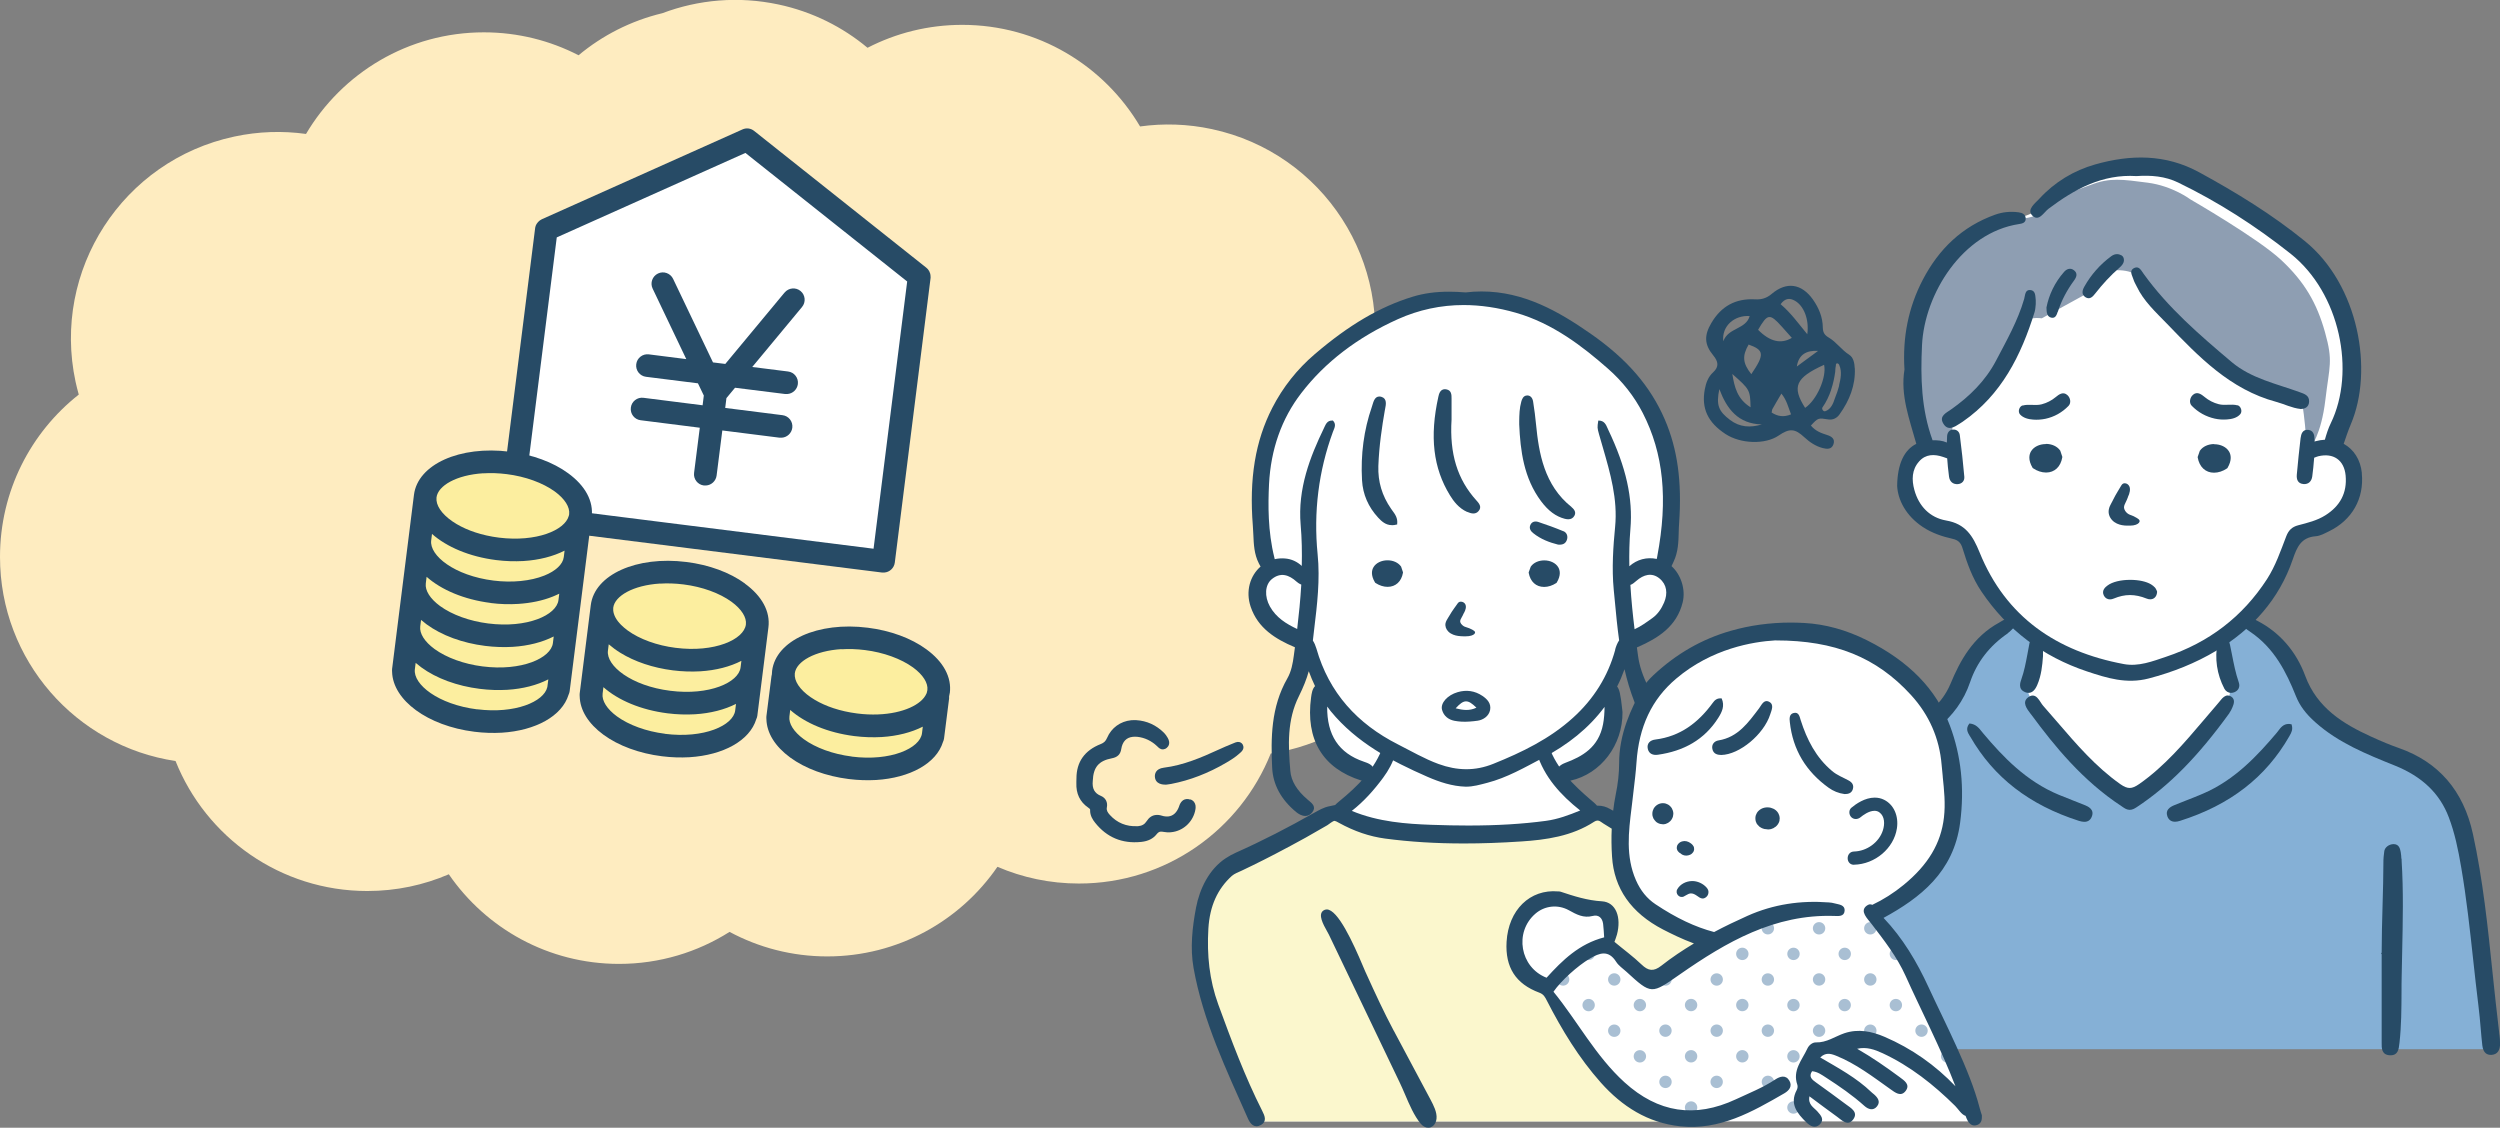 <?xml version="1.0" encoding="UTF-8"?>
<svg id="Layer_2" data-name="Layer 2" xmlns="http://www.w3.org/2000/svg" xmlns:xlink="http://www.w3.org/1999/xlink" viewBox="0 0 310.77 140.19">
  <rect x="0" y="0" width="310.77" height="140.19" fill="#808080" stroke="none"/>
  <defs>
    <style>
      .cls-1 {
        fill: #274b66;
      }

      .cls-2 {
        fill: #fff;
      }

      .cls-3 {
        fill: none;
      }

      .cls-4 {
        fill: #fcee9f;
      }

      .cls-5 {
        fill: #fbf7cd;
      }

      .cls-6 {
        fill: #a9bfd3;
      }

      .cls-7 {
        fill: #85b0d6;
      }

      .cls-8 {
        fill: #feecc0;
      }

      .cls-9 {
        fill: #8e9eb2;
      }

      .cls-10 {
        clip-path: url(#clippath);
      }
    </style>
    <clipPath id="clippath">
      <path class="cls-3" d="M228.02,112.91s-3.81-.21-6.18.62-5.25.88-8.08,2.83c-2.83,1.96-2.93,2.01-4.99,3.45-2.06,1.44-1.49,2.42-3.14,1.85s-1.9-.51-2.63-1.54c-.72-1.03-3.09-2.68-3.09-2.68,0,0-1.65.31-3.35,1.39-1.7,1.08-2.83,2.42-3.45,3.04-.62.62-.98.62-.72,1.34.26.72-.05-.36,1.29,2.16s3.91,5.71,5.77,7.98c1.85,2.26,5.56,4.68,7.77,5.51s18.22.52,18.22.52c0,0-1.54-1.34-1.49-2.58.05-1.24.82-.26.36-2.26-.46-2.01.46-3.04,1.13-3.6.67-.57,1.9-1.24,3.09-1.34,1.18-.1,2.32-.62,3.6-.41,1.29.21,3.71.93,5.51,2.42,1.8,1.49,7.82,7.05,7.82,7.05,0,0-3.24-8.6-5.04-12.2-1.8-3.6-3.09-6.38-4.74-8.91s-3.09-4.32-3.09-4.32l-4.58-.31Z"/>
    </clipPath>
  </defs>
  <g id="_レイヤー_2" data-name="レイヤー 2">
    <g>
      <path id="_吹き出し" data-name="吹き出し" class="cls-8" d="M179.77,68.3c0-8.19-3.83-15.48-9.8-20.18.15-.52.28-1.06.4-1.6,2.97-13.86-5.86-27.5-19.72-30.47-3.02-.65-6.04-.73-8.93-.33-4.47-7.56-12.69-12.63-22.11-12.63-4.24,0-8.24,1.03-11.77,2.85-3.09-2.58-6.84-4.48-11.06-5.38-5.01-1.07-9.98-.6-14.44,1.08-3.95.95-7.48,2.78-10.42,5.23-3.53-1.82-7.53-2.85-11.77-2.85-9.41,0-17.64,5.07-22.11,12.63-2.89-.4-5.91-.32-8.93.33-13.86,2.97-22.69,16.61-19.72,30.47.12.54.25,1.07.4,1.6C3.83,53.75,0,61.04,0,69.23c0,12.87,9.47,23.52,21.82,25.37,3.78,9.47,13.03,16.16,23.84,16.16,3.6,0,7.02-.74,10.13-2.08,4.63,6.73,12.38,11.14,21.16,11.14,5.05,0,9.76-1.46,13.74-3.98,3.61,1.94,7.75,3.05,12.14,3.05,8.78,0,16.53-4.41,21.16-11.14,3.11,1.34,6.53,2.08,10.13,2.08,10.82,0,20.07-6.69,23.84-16.16,12.35-1.85,21.82-12.51,21.82-25.37Z"/>
      <g id="_パパ" data-name="パパ">
        <path id="white" class="cls-2" d="M251.02,27.02c-5.55.66-11.1,5.36-12.63,11.84-1.95,4.29-.26,12.45.39,15.78.16.74,1.16.39.08,1.26-1.07.87-1.47.44-1.87,2.18-.4,1.75-.44,1.63.16,3.61,1.53,4.96,4.23,2.87,6.48,4.65.99,1.03.99.87,1.71,2.82.72,1.95,2.07,4.49,3.42,6.2,1.35,1.71,1.65,1.69.94,2.24-2.06.89-5.02,4.04-5.84,6.78-.95,1.95.04,1.6-1.84,3.5-5.38,8.35-14.21,2.83-18.09,13.66-1.19,3.38-4.01,28.83-4.01,28.83h89.86l-2.91-22.28c-1.43-20.35-17.49-9.25-22.33-25.82-1.07-2.38-5.36-5.37-5.36-5.37,3.2-2.29,4.26-6.9,5.96-9.89,1.22-1.69,5.02-1.07,6.24-3.54,1.73-2.57,1.58-6.75-1.19-7.87,7.81-16.72-4.31-27.71-19.35-33.84-4.05-1.51-4.11-1.87-7.28-1.07-3.17.79-7.06,2.62-8.37,3.42-1.31.79-1.47,2.42-4.17,2.9Z"/>
        <g id="color">
          <path class="cls-7" d="M250.4,76.91s-1.93.46-3.55,2.7c-1.62,2.24-2.16,3.63-3.55,6.1s-1.31,2.55-3.55,4.24c-2.24,1.7-3.4,2.32-6.56,3.63-3.16,1.31-5.56,2.01-6.87,3.7-1.31,1.7-2.7,2.62-3.24,5.79s-3.4,27.35-3.4,27.35h90.09s-1.23-12.81-1.85-15.25c-.62-2.44-1-9.14-2.06-12.77-1.05-3.64-.14-4.97-4.93-7.13-4.78-2.15-6.7-2.68-8.99-4.02-2.3-1.34-4.64-3.11-5.88-5.6-1.24-2.49-1.72-4.26-3.11-5.6-1.39-1.34-4.35-2.87-4.35-2.87l-2.73,2.2s.96,3.97,1.2,5.26c.24,1.29.24,1.67-.38,2.82-.62,1.15-1.48,2.44-2.82,3.87s-6.79,6.79-8.04,7.46-1.48.57-1.48.57c0,0-8.28-7.37-9.42-8.75-1.15-1.39-2.87-3.87-2.92-5.12-.05-1.24,1.29-4.78,1.24-5.45-.05-.67-.96-1.39-1.48-1.91-.53-.53-1.37-1.24-1.37-1.24Z"/>
          <path class="cls-9" d="M248.96,27.55s-2.43.52-4.69,2.2c-2.26,1.68-2.02,2.45-3.27,4.37s-2.35,2.51-2.68,5.19-1.09,4.1-.75,6.78c.34,2.68.34,4.94.75,6.45.42,1.51.5,3.35,1.17,3.27s3.02.25,3.02.25l.25-3.85s2.35-1.84,4.44-4.52c2.09-2.68,3.69-5.95,4.1-7.2s2.51-.92,2.51-.92l5.19-2.85s2.43-2.68,2.68-2.93,3.44-.49,4.03.68,3.21,3.84,4.8,5.68c1.59,1.84,2.81,3.52,5.24,5.02,2.43,1.51,4.08,2.54,5.75,3.13s4.66,1.6,4.66,1.6c0,0,.44,2.9.44,4.08s-.15,2.04-.15,2.04l.79-.42s1.31-1.57,1.82-5.87c.51-4.3.98-4.78-.04-8.42-1.02-3.65-2.55-6.27-5.43-8.97-2.88-2.7-11.3-7.55-11.3-7.55,0,0-2.22-1.68-5.32-2.08-3.1-.4-4.67-.66-7.04.26-2.37.91-4.37,1.35-5.69,2.84-1.31,1.49-2.43,1.13-2.97,1.5-.54.37-2.32.25-2.32.25Z"/>
        </g>
        <g id="outline">
          <g>
            <path class="cls-1" d="M249.58,78.71c.16-.11.32-.25.51-.45.04-.04.09-.09.13-.13.25-.24.56-.54.31-.97-.14-.24-.34-.36-.6-.36-.24,0-.49.1-.7.19-.16.07-.3.16-.44.24-.08.05-.17.1-.25.15-3.31,1.79-4.91,4.82-6.05,7.56-.61,1.48-1.58,2.72-3.05,3.91-2.4,1.94-5.22,3.06-8.14,4.13-5.05,1.85-8.09,5.46-9.28,11.04-1,4.68-1.55,9.5-2.08,14.16-.09.77-.18,1.54-.27,2.31-.09.76-.18,1.52-.28,2.28-.28,2.21-.56,4.5-.67,6.77-.02.63.05,1.49,1.01,1.58.05,0,.11,0,.16,0,.9,0,1.01-.88,1.08-1.4.06-.47.12-.95.17-1.42.09-.86.17-1.72.25-2.58.68-6.95,1.39-14.14,2.79-21.11.92-4.59,3.16-7.57,6.86-9.13.54-.23,1.09-.45,1.63-.67.86-.35,1.76-.71,2.62-1.1,4.03-1.8,7.99-4.13,9.62-8.94.84-2.46,2.41-4.5,4.69-6.05Z"/>
            <path class="cls-1" d="M310.69,128.6c-.02-.16-.03-.31-.05-.48-.29-2.38-.54-4.8-.79-7.15-.59-5.7-1.2-11.6-2.45-17.32-1.17-5.35-4.26-8.93-9.19-10.66-1.03-.36-2.15-.82-3.52-1.45-3.35-1.53-6.65-3.51-8.13-7.52-1.12-3.04-3.17-5.4-5.92-6.83-.06-.03-.12-.07-.19-.1-.26-.15-.56-.31-.85-.31-.25,0-.45.12-.61.36-.42.64.25,1.08.66,1.35l.04.03c3.01,2.01,4.52,5.03,5.71,8.01.47,1.18,1.21,2.18,2.41,3.25,2.86,2.56,6.4,3.98,9.82,5.36l.08.03c3.39,1.37,5.58,3.47,6.7,6.44.73,1.93,1.15,3.91,1.55,6.28.65,3.79,1.07,7.68,1.48,11.45.2,1.87.42,3.8.65,5.69.12.93.2,1.88.28,2.8.06.7.12,1.41.2,2.11.11.99.63,1.19,1.04,1.19.04,0,.08,0,.12,0,.71-.06,1.06-.54,1.05-1.43,0-.37-.04-.73-.08-1.09Z"/>
            <path class="cls-1" d="M277.14,88.61c.14-.19.26-.41.38-.71.14-.35.39-.94-.16-1.31-.14-.09-.29-.14-.43-.14-.35,0-.63.28-.83.52-.08.09-.15.19-.23.28-.09.11-.17.22-.27.32-.57.65-1.13,1.32-1.69,1.98-2.38,2.8-4.84,5.7-7.96,7.89-.5.35-.87.51-1.21.51s-.7-.15-1.16-.47c-3.05-2.15-5.47-4.97-7.81-7.69-.59-.69-1.19-1.38-1.79-2.06-.1-.11-.2-.26-.3-.42-.26-.4-.55-.85-1-.85-.19,0-.38.08-.59.24-.76.6-.14,1.41.31,2,.05.07.1.13.15.19,2.82,3.83,6.35,8.17,11.18,11.33l.13.09c.25.17.51.35.86.36h.01c.34,0,.6-.15.89-.34,4.04-2.67,7.6-6.28,11.53-11.71Z"/>
            <path class="cls-1" d="M233.38,118.12h0c0-2.1-.06-4.24-.11-6.32-.04-1.63-.09-3.32-.11-4.97-.01-1.2-.41-1.82-1.19-1.86h-.07c-.28,0-.5.08-.65.23-.29.3-.28.82-.27,1.27,0,.15,0,.29,0,.42-.32,5.22-.16,10.53-.02,15.66.06,1.97.12,4.01.15,6.02,0,.56.1,1.12.2,1.69.1.59.48.93,1.05.93h.06c.58-.02.91-.39.98-1.05.02-.2.01-.4,0-.59,0-.11,0-.22,0-.32v-10.94s.05-.04.05-.09c0-.05-.02-.08-.05-.09Z"/>
            <path class="cls-1" d="M298.51,106.75c-.01-.27-.03-.54-.08-.81-.07-.37-.17-1-.87-1.01-.59,0-1.13.41-1.18.92-.01.09-.02.18-.03.27-.03.26-.07.53-.07.8,0,1.89-.06,3.83-.11,5.7-.05,1.91-.11,3.88-.11,5.8h0s-.06.05-.06.1c0,.05.02.08.06.09v2.7c0,2.7,0,5.41,0,8.11v.18c-.01.69-.02,1.55,1.06,1.58h.05c.94,0,1.02-.8,1.09-1.44l.02-.15c.23-2.07.24-4.18.25-6.23,0-.7,0-1.39.02-2.09.02-.99.04-1.97.06-2.96.08-3.72.17-7.56-.07-11.34v-.23Z"/>
            <path class="cls-1" d="M284.85,90.03h-.06c-.1-.03-.19-.04-.28-.04-.66,0-1,.45-1.3.85-.07.09-.13.18-.2.26-2.35,2.77-5.2,5.87-9.17,7.56-.69.3-1.41.58-2.1.85-.48.19-.96.38-1.43.57-.56.23-1.17.6-.89,1.39.16.45.49.68.96.68.18,0,.39-.04.61-.11,6.23-1.97,10.68-5.42,13.6-10.53l.03-.06c.21-.36.44-.76.25-1.37l-.02-.06Z"/>
            <path class="cls-1" d="M259.1,100.06c-.44-.18-.89-.35-1.34-.53-.61-.24-1.23-.48-1.83-.73-4.04-1.68-6.91-4.67-9.41-7.65-.06-.07-.12-.15-.18-.22-.34-.43-.72-.91-1.46-.99h-.06s-.04.04-.04.04c-.46.61-.17,1.09.06,1.47.03.05.06.1.09.14,2.91,5.05,7.32,8.47,13.5,10.45.26.08.48.12.67.12.44,0,.75-.21.92-.63.39-.94-.5-1.3-.92-1.47Z"/>
            <path class="cls-1" d="M277.34,86.13c.14,0,.29-.03.43-.09.51-.22.71-.68.53-1.21-.4-1.15-.63-2.35-.86-3.52-.07-.38-.15-.76-.23-1.14-.09-.43-.25-.83-.78-.92h-.04c-.31,0-.65.19-.73.63-.37,1.99-.09,3.92.84,5.72.17.33.49.53.84.53Z"/>
            <path class="cls-1" d="M251.7,86.03c.16.06.31.1.45.1.45,0,.81-.32,1.09-.97.52-1.19.64-2.47.72-3.59,0-.09,0-.19,0-.28,0-.21.01-.43-.01-.64,0-.08-.02-.15-.02-.24-.04-.5-.1-1.12-.87-1.13-.68,0-.78.6-.85,1.05-.01.07-.02.15-.04.21-.06.29-.11.57-.16.86-.19,1.01-.39,2.06-.74,3.04-.13.37-.44,1.22.43,1.58Z"/>
          </g>
          <g>
            <path class="cls-1" d="M293.6,58.82c-.16-1.68-1.02-2.97-2.26-3.65.28-.82.55-1.64.89-2.44,2.85-6.7.98-17.33-5.73-22.77-4.06-3.3-8.5-6.02-13.1-8.53-4.22-2.31-8.57-2.23-12.95-.99-2.65.75-5.04,2.19-6.93,4.25-.52.57-1.6,1.34-.91,2.08.82.87,1.45-.38,2.04-.82,3.25-2.45,6.7-4.33,10.93-4.06,1.82-.13,3.57.02,5.18.8,5,2.42,9.63,5.4,13.97,8.84,6.19,4.91,8.11,14.69,5.01,21.07-.32.65-.54,1.35-.74,2.06-.37.02-.75.08-1.13.18-.05.01-.1.03-.16.05,0-.11,0-.22,0-.34-.01-.52-.15-1.03-.75-1.11-.72-.09-.91.48-.98,1.03-.18,1.51-.33,3.02-.47,4.54-.05.59.13,1.1.82,1.16.65.06,1.02-.36,1.1-.94.11-.73.16-1.46.24-2.33.18-.07.35-.14.5-.18,1.88-.46,3.23.46,3.41,2.39.2,2.17-.69,3.79-2.51,4.94-1.04.66-2.22.94-3.4,1.25-.75.2-1.18.61-1.47,1.36-.7,1.82-1.33,3.68-2.4,5.34-3.04,4.69-7.25,7.88-12.54,9.64-1.69.57-3.43,1.25-5.25.91-8.35-1.56-14.67-5.84-17.93-13.88-.84-2.06-1.74-3.55-4.17-3.97-2-.35-3.39-1.77-3.94-3.8-.34-1.24-.33-2.51.59-3.54.82-.93,1.9-.93,3.01-.55.15.05.32.12.48.17.05.62.11,1.45.23,2.28.08.59.47.97,1.11.92.53-.05.83-.43.79-.91-.15-1.73-.34-3.45-.56-5.17-.05-.43-.38-.73-.84-.7-.48.02-.71.4-.74.81-.02.26-.03.52-.03.8-.27-.12-.58-.2-.87-.24-.32-.04-.62-.05-.91-.04,0-.01,0-.03-.01-.04-1.39-3.82-1.49-7.75-1.3-11.76.3-6.42,5.04-14.01,12.07-15.08.4-.06.83-.16.82-.67,0-.55-.44-.73-.9-.79-.99-.13-1.96-.04-2.91.3-4.1,1.47-6.99,4.27-8.98,8.08-1.82,3.49-2.53,7.21-2.28,11.17-.53,3.2.63,6.2,1.47,9.23-1.5.76-2.34,2.47-2.38,5.22.08,1.72,1.07,3.72,3.19,5.12,1.13.75,2.4,1.18,3.7,1.47.71.16,1.03.49,1.24,1.18.57,1.87,1.22,3.7,2.34,5.36,3.24,4.81,7.65,8.11,13.12,9.94,2.46.82,4.93,1.6,7.68.88,2.99-.78,5.82-1.9,8.42-3.46,4.45-2.67,7.8-6.38,9.49-11.35.52-1.52,1.03-2.73,2.86-2.87.56-.04,1.11-.36,1.63-.61,2.88-1.39,4.4-4.07,4.09-7.21Z"/>
            <path class="cls-1" d="M264.5,61.82c.27-.54.34-1.03.2-1.35-.11-.24-.32-.39-.58-.4-.26,0-.37.18-.47.35l-.39.65c-.11.18-.22.37-.32.55-.08.15-.16.31-.24.46-.07.13-.13.26-.2.39l-.02.03c-.14.26-.29.53-.34.85-.08.45.06.91.39,1.28.36.41.87.58,1.24.65.24.05.49.06.73.06h.08c.06,0,.12,0,.19,0,.3,0,.53-.04.73-.11.35-.13.52-.33.46-.53-.04-.12-.16-.2-.3-.29l-.03-.02c-.14-.09-.28-.16-.4-.22-.09-.04-.18-.07-.27-.11-.12-.04-.23-.08-.34-.14-.18-.1-.34-.25-.45-.43-.09-.14-.13-.27-.14-.4,0-.22.1-.44.2-.63.1-.2.2-.42.29-.66Z"/>
            <path class="cls-1" d="M254.32,55.2c-.81,0-1.52.35-1.85.91-.23.39-.38,1.06.19,2.03l.03.04.04.03c.5.34,1.07.53,1.61.53h0c1.06,0,1.82-.71,2.02-1.9v-.06s-.25-.75-.25-.75l-.02-.03c-.36-.51-1.02-.82-1.77-.82Z"/>
            <path class="cls-1" d="M275.24,55.2c-.75,0-1.41.31-1.77.82l-.02.03-.26.75v.06c.21,1.19.97,1.9,2.03,1.9h0c.54,0,1.11-.19,1.61-.53l.04-.03.03-.04c.57-.97.42-1.64.19-2.03-.33-.56-1.04-.91-1.85-.91Z"/>
            <path class="cls-1" d="M251.44,50.39c-.43.12-.64.77-.34,1.12.4.45,1.05.61,1.64.65.51.04,1.02,0,1.52-.1,1.11-.24,2.07-.78,2.87-1.6.37-.38.23-1.03-.14-1.35-.52-.47-1.04-.09-1.46.26-.5.42-1.1.72-1.74.89-.79.2-1.6-.06-2.35.15Z"/>
            <path class="cls-1" d="M278.14,50.39c-.75-.21-1.57.06-2.35-.15-.63-.16-1.23-.47-1.74-.89-.42-.35-.94-.73-1.46-.26-.36.32-.51.97-.14,1.35.8.82,1.76,1.35,2.87,1.6.5.11,1.01.14,1.52.1.59-.04,1.24-.19,1.64-.65.3-.34.09-1-.34-1.12Z"/>
            <path class="cls-1" d="M267.86,73.02c-.12-.14-.28-.26-.47-.38-.6-.36-1.54-.56-2.59-.56-1.18,0-2.22.26-2.8.69-.25.18-.82.62-.46,1.29.15.28.43.45.75.45.15,0,.32-.04.48-.11.67-.28,1.34-.43,2-.43s1.36.15,2.05.43c.16.07.32.1.47.1.47,0,.8-.33.85-.86v-.12s-.04-.1-.04-.1c-.01-.02-.02-.05-.04-.08-.04-.09-.1-.22-.2-.33Z"/>
            <path class="cls-1" d="M285.99,50.84c.54,0,1.02-.25,1.05-.9.04-.79-.58-.98-1.2-1.2-2.89-1.05-6.01-1.7-8.42-3.73-3.97-3.35-7.91-6.74-10.97-11-.28-.39-.55-.98-1.14-.7-.7.34-.25.93-.11,1.41.09.3.25.57.39.85.88,1.87,2.4,3.24,3.79,4.68,3.92,4.07,7.83,8.17,13.59,9.71.98.26,1.91.76,3.02.88Z"/>
            <path class="cls-1" d="M248.12,44.84c-1.33,2.52-3.29,4.44-5.59,6.06-.62.44-1.51.82-.97,1.74.57.98,1.38.46,2.08,0,.11-.07.23-.14.34-.22,4.83-3.34,7.26-8.24,8.94-13.64.1-.34.11-.71.14-.98,0-.22.01-.35,0-.48-.06-.52,0-1.23-.7-1.27-.64-.04-.61.65-.74,1.11-.79,2.73-2.19,5.18-3.5,7.68Z"/>
            <path class="cls-1" d="M263.68,31.73c-.44-.24-.87-.15-1.25.13-1.38,1.02-2.49,2.28-3.33,3.77-.25.44-.39.97.13,1.31.54.35.91-.05,1.22-.45.91-1.16,1.89-2.24,3.01-3.21.27-.24.52-.49.56-.88.02-.29-.08-.54-.33-.68Z"/>
            <path class="cls-1" d="M255.8,38.77c.45-1.41,1.14-2.7,2.02-3.9.31-.42.5-.9-.03-1.29-.43-.32-.88-.15-1.2.21-1.18,1.33-1.9,2.89-2.2,4.44.01.67.09,1.15.61,1.26.51.11.66-.34.79-.73Z"/>
          </g>
        </g>
        <path class="cls-1" d="M230.56,45.78c-.03-.63-.15-1.34-.69-1.68-.95-.6-1.58-1.57-2.53-2.13-.53-.31-.74-.63-.75-1.26-.01-1.28-.5-2.44-1.23-3.48-1.41-1.98-3.28-2.26-5.13-.69-.64.54-1.28.72-2.07.67-2.4-.13-4.2.85-5.43,2.95-.9,1.53-.88,2.66.25,4.03.59.72.76,1.38-.02,2.09-.62.56-.89,1.32-1.04,2.12-.44,2.36.37,4.11,2.57,5.55,1.89,1.24,4.94,1.33,6.6.2,1.36-.93,2.03-.89,3.21.21.66.61,1.4,1.11,2.28,1.34.55.14,1.12.18,1.34-.49.22-.67-.26-.97-.81-1.14-.72-.23-1.43-.48-2-1.17.9-.97.9-.96,2.17-.76.59.09,1.07-.18,1.39-.63,1.22-1.71,1.99-3.58,1.9-5.73ZM217.7,46.51c-1.08-1.37-1.15-2.27-.33-3.68,1.94.7,2,1.23.33,3.68ZM217.61,50.63c-1.65-1.03-2-2.49-2.27-4.14,2.19,1.93,2.21,1.97,2.27,4.14ZM217.5,39.29c-.49,1.69-2.66,1.41-3.28,3.13-.22-1.87,1.37-3.27,3.28-3.13ZM215.07,52.21c-1.45-1.09-1.76-1.87-1.34-3.84.93,2.47,2.33,4.32,5.28,4.39-1.45.43-2.74.35-3.94-.55ZM220.23,51.29c.04-.2.04-.34.1-.45.34-.61.7-1.21,1.11-1.91.66.79.85,1.68,1.2,2.58-.92.38-1.67.25-2.41-.23ZM218.55,40.99c1.18-2.03,1.44-2.06,2.97-.36.41.45.81.9,1.22,1.37q-2.02,1.21-4.2-1.01ZM221.35,37.81c.52-.71,1.09-.82,1.78-.42,1.09.62,1.79,2.31,1.53,4.16-1.16-1.42-2.09-2.7-3.31-3.73ZM226,43.62c-.88.65-1.76,1.29-2.64,1.94.23-1.49,1.2-2.03,2.64-1.94ZM224.39,50.7c-1.68-2.63-1.18-3.75,2.36-5.35.34,1.53-.92,4.4-2.36,5.35ZM228.63,47.91c-.14.53-.32,1.07-.53,1.58-.21.68-.53,1.42-1.22,1.63-.22.07-.47-.29-.33-.48.46-.65.81-1.39,1.07-2.16,0-.01,0-.03,0-.04.01-.03.02-.06.03-.08.23-.7.38-1.42.48-2.14.01-.28.03-.56.09-.84,0,0,0-.01,0-.02,0,0,0,0,0-.01,0,0,0-.01,0-.02,0,0,0,0,0,0,0,0,0,0,0-.01,0,0,0,0,0-.01,0,0,0-.01,0-.02.08-.24.39-.09.43.14.34.77.15,1.72-.05,2.5Z"/>
      </g>
      <g id="_ママと赤ちゃん" data-name="ママと赤ちゃん">
        <path id="white-2" data-name="white" class="cls-2" d="M179.43,37.13c-6.06.21-17.47,7.41-20.33,13.75-3.82,5.41-2.82,15-1.3,20.07,0,0-1.28.55-1.71,1.74-.65,1.88.97,5.01,3.01,5.92,1.58.81,2.64.86,2.92,1.72.28.86,1.06,3.14,1.57,3.91.51.77.48,1.46.33,2.57-.14,1.11,0,2.39.29,4.23-.54,2.56,5.71,5.59,6.48,5.61-.85,1.37-3.05,3.88-6.2,4.95-3.15,1.26-8.21,3.93-10.6,5.22-2.39,1.29-2.77.85-3.53,3.15-.76,2.3-1.52,5.31-1.45,7.74.07,2.43,7.37,21.69,7.37,21.69h89.46s-3.01-6.64-4.15-10.91c-2.08-6.2-6.33-11.61-8.82-15.07,6.9-2.45,11.92-9.95,9.91-17.94-.72-2.74-.1-5.23-2.91-8.33-5.34-5.92-9.03-8.6-17.95-8.3-5.54.43-7.4.86-9.93,1.96-2.53,1.1-7.49,6.35-7.49,6.35,0,0-1.38,1.82-1.62,4.59-.24,2.77-1.11,4.72-1.03,6.97.08,2.24.12,3.77-.73,3.34-.86-.43-1.29-1.53-2.29-1.38-1,.14-.62.28-1.72-.82-3.29-3.46-4.15-2.55,0-4.96,4.44-2.12,3.91-6.46,3.05-9.89l1.9-4.76s2.26-.86,4.26-2.43c2-1.58,1.42-1.96,1.78-3.68s-1.07-1.38-1.02-3.68c2.45-10.26-.57-23.73-11.16-29.21-3.73-2.05-6.55-3.82-10.18-3.77s-6.21-.33-6.21-.33Z"/>
        <g id="color-2" data-name="color">
          <path class="cls-5" d="M166.24,101.01l-1.53.09s-2.98,2.13-6.04,3.66c-3.06,1.53-4.43,1.79-5.87,3.15-1.45,1.36-2.04,1.62-2.64,3.49-.6,1.87-1.45,1.36-1.19,4.68s0,4.34,1.11,8c1.11,3.66,6.21,15.32,6.21,15.32h53.72s-4.77-1.19-6.3-2.21c-1.53-1.02-3.75-1.7-5.87-5.02s-5.53-9.45-5.53-9.45c0,0-1.19.09-2.38-1.53-1.19-1.62-2.21-2.47-2.04-4.26.17-1.79,0-3.41,1.87-4.51,1.87-1.11,3.32-.6,4.09-.43.77.17,1.79.77,2.55.85.77.09,2.38-.17,2.98.43s1.11,1.45.94,2.3c-.17.85-.94,1.28-.09,2.04.85.77,2.13,1.7,3.23,3.15,1.11,1.45,2.55,1.96,3.23,1.19.68-.77,6.55-5.02,6.55-5.02,0,0-3.15-.85-5.7-2.3-2.55-1.45-3.75-1.79-4.77-4.17-1.02-2.38-1.53-5.53-1.62-6.9-.09-1.36.17-1.79.17-1.79l-2.74-.53s-2.02.7-3.73,1.38c-1.7.68-4.43,1.36-7.24,1.45-2.81.09-9.19.34-13.28-.68-4.09-1.02-8.09-2.38-8.09-2.38Z"/>
          <g class="cls-10">
            <g>
              <rect class="cls-3" x="239.79" y="109.96" width="4.5" height="4.5" transform="translate(-8.45 204.01) rotate(-45)"/>
              <path class="cls-6" d="M242.59,111.66c.3.3.3.79,0,1.09s-.79.3-1.09,0c-.3-.3-.3-.79,0-1.09.3-.3.79-.3,1.09,0Z"/>
            </g>
            <g>
              <rect class="cls-3" x="242.97" y="113.14" width="4.5" height="4.5" transform="translate(-9.77 207.2) rotate(-45)"/>
              <circle class="cls-6" cx="245.22" cy="115.39" r=".77"/>
            </g>
            <g>
              <rect class="cls-3" x="246.16" y="116.32" width="4.5" height="4.5" transform="translate(-11.09 210.38) rotate(-45)"/>
              <path class="cls-6" d="M248.95,118.03c.3.3.3.79,0,1.09s-.79.3-1.09,0-.3-.79,0-1.09c.3-.3.79-.3,1.09,0Z"/>
            </g>
            <g>
              <rect class="cls-3" x="233.42" y="109.96" width="4.5" height="4.5" transform="translate(-10.32 199.51) rotate(-45)"/>
              <circle class="cls-6" cx="235.67" cy="112.21" r=".77"/>
            </g>
            <g>
              <rect class="cls-3" x="236.61" y="113.14" width="4.5" height="4.5" transform="translate(-11.63 202.7) rotate(-45)"/>
              <circle class="cls-6" cx="238.86" cy="115.39" r=".77"/>
            </g>
            <g>
              <rect class="cls-3" x="239.79" y="116.32" width="4.5" height="4.5" transform="translate(-12.95 205.88) rotate(-45)"/>
              <path class="cls-6" d="M242.59,118.03c.3.3.3.79,0,1.09s-.79.3-1.09,0c-.3-.3-.3-.79,0-1.09.3-.3.79-.3,1.09,0Z"/>
            </g>
            <g>
              <rect class="cls-3" x="242.97" y="119.51" width="4.5" height="4.5" transform="translate(-14.27 209.06) rotate(-45)"/>
              <circle class="cls-6" cx="245.22" cy="121.76" r=".77"/>
            </g>
            <g>
              <rect class="cls-3" x="246.16" y="122.69" width="4.5" height="4.5" transform="translate(-15.59 212.24) rotate(-45)"/>
              <circle class="cls-6" cx="248.41" cy="124.94" r=".77"/>
            </g>
            <g>
              <rect class="cls-3" x="227.06" y="109.96" width="4.5" height="4.5" transform="translate(-12.18 195.01) rotate(-45)"/>
              <circle class="cls-6" cx="229.31" cy="112.21" r=".77"/>
            </g>
            <g>
              <rect class="cls-3" x="230.24" y="113.14" width="4.5" height="4.5" transform="translate(-13.5 198.19) rotate(-45)"/>
              <path class="cls-6" d="M233.04,114.85c.3.3.3.79,0,1.09-.3.3-.79.3-1.09,0s-.3-.79,0-1.09.79-.3,1.09,0Z"/>
            </g>
            <g>
              <rect class="cls-3" x="233.42" y="116.32" width="4.5" height="4.5" transform="translate(-14.82 201.38) rotate(-45)"/>
              <path class="cls-6" d="M236.22,118.03c.3.3.3.79,0,1.09s-.79.3-1.09,0-.3-.79,0-1.09c.3-.3.79-.3,1.09,0Z"/>
            </g>
            <g>
              <rect class="cls-3" x="236.61" y="119.51" width="4.5" height="4.5" transform="translate(-16.14 204.56) rotate(-45)"/>
              <circle class="cls-6" cx="238.86" cy="121.76" r=".77"/>
            </g>
            <g>
              <rect class="cls-3" x="239.79" y="122.69" width="4.5" height="4.5" transform="translate(-17.45 207.74) rotate(-45)"/>
              <path class="cls-6" d="M242.59,124.39c.3.3.3.79,0,1.09s-.79.3-1.09,0c-.3-.3-.3-.79,0-1.09.3-.3.79-.3,1.09,0Z"/>
            </g>
            <g>
              <rect class="cls-3" x="242.97" y="125.87" width="4.5" height="4.5" transform="translate(-18.77 210.93) rotate(-45)"/>
              <circle class="cls-6" cx="245.22" cy="128.12" r=".77"/>
            </g>
            <g>
              <rect class="cls-3" x="246.16" y="129.06" width="4.5" height="4.5" transform="translate(-20.09 214.11) rotate(-45)"/>
              <circle class="cls-6" cx="248.41" cy="131.31" r=".77"/>
            </g>
            <g>
              <rect class="cls-3" x="220.69" y="109.96" width="4.5" height="4.5" transform="translate(-14.05 190.51) rotate(-45)"/>
              <circle class="cls-6" cx="222.94" cy="112.21" r=".77"/>
            </g>
            <g>
              <rect class="cls-3" x="223.88" y="113.14" width="4.5" height="4.5" transform="translate(-15.36 193.69) rotate(-45)"/>
              <path class="cls-6" d="M226.67,114.85c.3.3.3.79,0,1.09s-.79.3-1.09,0c-.3-.3-.3-.79,0-1.09.3-.3.79-.3,1.09,0Z"/>
            </g>
            <g>
              <rect class="cls-3" x="227.06" y="116.32" width="4.5" height="4.5" transform="translate(-16.68 196.88) rotate(-45)"/>
              <path class="cls-6" d="M229.86,118.03c.3.3.3.79,0,1.09s-.79.3-1.09,0-.3-.79,0-1.09c.3-.3.79-.3,1.09,0Z"/>
            </g>
            <g>
              <rect class="cls-3" x="230.24" y="119.51" width="4.5" height="4.5" transform="translate(-18 200.06) rotate(-45)"/>
              <path class="cls-6" d="M233.04,121.21c.3.3.3.79,0,1.09-.3.3-.79.3-1.09,0s-.3-.79,0-1.09.79-.3,1.09,0Z"/>
            </g>
            <g>
              <rect class="cls-3" x="233.42" y="122.69" width="4.5" height="4.5" transform="translate(-19.32 203.24) rotate(-45)"/>
              <circle class="cls-6" cx="235.67" cy="124.94" r=".77"/>
            </g>
            <g>
              <rect class="cls-3" x="236.61" y="125.87" width="4.5" height="4.5" transform="translate(-20.64 206.42) rotate(-45)"/>
              <circle class="cls-6" cx="238.86" cy="128.12" r=".77"/>
            </g>
            <g>
              <rect class="cls-3" x="239.79" y="129.06" width="4.5" height="4.5" transform="translate(-21.96 209.61) rotate(-45)"/>
              <path class="cls-6" d="M242.59,130.76c.3.3.3.79,0,1.09s-.79.3-1.09,0c-.3-.3-.3-.79,0-1.09.3-.3.79-.3,1.09,0Z"/>
            </g>
            <g>
              <rect class="cls-3" x="242.97" y="132.24" width="4.5" height="4.5" transform="translate(-23.27 212.79) rotate(-45)"/>
              <path class="cls-6" d="M245.77,133.94c.3.3.3.79,0,1.09s-.79.3-1.09,0-.3-.79,0-1.09c.3-.3.79-.3,1.09,0Z"/>
            </g>
            <g>
              <rect class="cls-3" x="246.16" y="135.42" width="4.5" height="4.5" transform="translate(-24.59 215.97) rotate(-45)"/>
              <circle class="cls-6" cx="248.41" cy="137.67" r=".77"/>
            </g>
            <g>
              <rect class="cls-3" x="214.33" y="109.96" width="4.5" height="4.5" transform="translate(-15.91 186.01) rotate(-45)"/>
              <path class="cls-6" d="M217.13,111.66c.3.3.3.79,0,1.09-.3.3-.79.3-1.09,0s-.3-.79,0-1.09.79-.3,1.09,0Z"/>
            </g>
            <g>
              <rect class="cls-3" x="217.51" y="113.14" width="4.5" height="4.5" transform="translate(-17.23 189.19) rotate(-45)"/>
              <circle class="cls-6" cx="219.76" cy="115.39" r=".77"/>
            </g>
            <g>
              <rect class="cls-3" x="220.69" y="116.32" width="4.5" height="4.5" transform="translate(-18.55 192.37) rotate(-45)"/>
              <path class="cls-6" d="M223.49,118.03c.3.3.3.79,0,1.09s-.79.3-1.09,0-.3-.79,0-1.09c.3-.3.79-.3,1.09,0Z"/>
            </g>
            <g>
              <rect class="cls-3" x="223.88" y="119.51" width="4.5" height="4.5" transform="translate(-19.87 195.56) rotate(-45)"/>
              <path class="cls-6" d="M226.67,121.21c.3.3.3.79,0,1.09s-.79.3-1.09,0c-.3-.3-.3-.79,0-1.09.3-.3.79-.3,1.09,0Z"/>
            </g>
            <g>
              <rect class="cls-3" x="227.06" y="122.69" width="4.5" height="4.5" transform="translate(-21.18 198.74) rotate(-45)"/>
              <circle class="cls-6" cx="229.31" cy="124.94" r=".77"/>
            </g>
            <g>
              <rect class="cls-3" x="230.24" y="125.87" width="4.5" height="4.5" transform="translate(-22.5 201.92) rotate(-45)"/>
              <path class="cls-6" d="M233.04,127.58c.3.3.3.79,0,1.09-.3.3-.79.3-1.09,0s-.3-.79,0-1.09.79-.3,1.09,0Z"/>
            </g>
            <g>
              <rect class="cls-3" x="233.42" y="129.06" width="4.5" height="4.5" transform="translate(-23.82 205.11) rotate(-45)"/>
              <circle class="cls-6" cx="235.67" cy="131.31" r=".77"/>
            </g>
            <g>
              <rect class="cls-3" x="236.61" y="132.24" width="4.5" height="4.5" transform="translate(-25.14 208.29) rotate(-45)"/>
              <path class="cls-6" d="M239.4,133.94c.3.3.3.79,0,1.09s-.79.3-1.09,0-.3-.79,0-1.09c.3-.3.79-.3,1.09,0Z"/>
            </g>
            <g>
              <rect class="cls-3" x="239.79" y="135.42" width="4.5" height="4.5" transform="translate(-26.46 211.47) rotate(-45)"/>
              <path class="cls-6" d="M242.59,137.13c.3.3.3.79,0,1.09s-.79.3-1.09,0c-.3-.3-.3-.79,0-1.09.3-.3.79-.3,1.09,0Z"/>
            </g>
            <g>
              <rect class="cls-3" x="242.97" y="138.6" width="4.5" height="4.5" transform="translate(-27.77 214.66) rotate(-45)"/>
              <circle class="cls-6" cx="245.22" cy="140.85" r=".77"/>
            </g>
            <g>
              <rect class="cls-3" x="207.96" y="109.96" width="4.5" height="4.5" transform="translate(-17.77 181.51) rotate(-45)"/>
              <path class="cls-6" d="M210.76,111.66c.3.3.3.79,0,1.09s-.79.3-1.09,0c-.3-.3-.3-.79,0-1.09.3-.3.79-.3,1.09,0Z"/>
            </g>
            <g>
              <rect class="cls-3" x="211.14" y="113.14" width="4.5" height="4.5" transform="translate(-19.09 184.69) rotate(-45)"/>
              <circle class="cls-6" cx="213.4" cy="115.39" r=".77"/>
            </g>
            <g>
              <rect class="cls-3" x="214.33" y="116.32" width="4.5" height="4.5" transform="translate(-20.41 187.87) rotate(-45)"/>
              <path class="cls-6" d="M217.13,118.03c.3.3.3.79,0,1.09-.3.3-.79.3-1.09,0s-.3-.79,0-1.09c.3-.3.79-.3,1.09,0Z"/>
            </g>
            <g>
              <rect class="cls-3" x="217.51" y="119.51" width="4.5" height="4.5" transform="translate(-21.73 191.06) rotate(-45)"/>
              <circle class="cls-6" cx="219.76" cy="121.76" r=".77"/>
            </g>
            <g>
              <rect class="cls-3" x="220.69" y="122.69" width="4.5" height="4.5" transform="translate(-23.05 194.24) rotate(-45)"/>
              <circle class="cls-6" cx="222.94" cy="124.94" r=".77"/>
            </g>
            <g>
              <rect class="cls-3" x="223.88" y="125.87" width="4.5" height="4.5" transform="translate(-24.37 197.42) rotate(-45)"/>
              <path class="cls-6" d="M226.67,127.58c.3.3.3.79,0,1.09s-.79.3-1.09,0c-.3-.3-.3-.79,0-1.09.3-.3.79-.3,1.09,0Z"/>
            </g>
            <g>
              <rect class="cls-3" x="227.06" y="129.06" width="4.5" height="4.5" transform="translate(-25.68 200.61) rotate(-45)"/>
              <circle class="cls-6" cx="229.31" cy="131.31" r=".77"/>
            </g>
            <g>
              <rect class="cls-3" x="230.24" y="132.24" width="4.5" height="4.5" transform="translate(-27 203.79) rotate(-45)"/>
              <path class="cls-6" d="M233.04,133.94c.3.3.3.79,0,1.09-.3.3-.79.3-1.09,0s-.3-.79,0-1.09c.3-.3.79-.3,1.09,0Z"/>
            </g>
            <g>
              <rect class="cls-3" x="233.42" y="135.42" width="4.5" height="4.5" transform="translate(-28.32 206.97) rotate(-45)"/>
              <circle class="cls-6" cx="235.67" cy="137.67" r=".77"/>
            </g>
            <g>
              <rect class="cls-3" x="236.61" y="138.6" width="4.5" height="4.5" transform="translate(-29.64 210.15) rotate(-45)"/>
              <circle class="cls-6" cx="238.86" cy="140.85" r=".77"/>
            </g>
            <g>
              <rect class="cls-3" x="201.6" y="109.96" width="4.5" height="4.5" transform="translate(-19.64 177.01) rotate(-45)"/>
              <circle class="cls-6" cx="203.85" cy="112.21" r=".77"/>
            </g>
            <g>
              <rect class="cls-3" x="204.78" y="113.14" width="4.5" height="4.5" transform="translate(-20.96 180.19) rotate(-45)"/>
              <circle class="cls-6" cx="207.03" cy="115.39" r=".77"/>
            </g>
            <g>
              <rect class="cls-3" x="207.96" y="116.32" width="4.5" height="4.5" transform="translate(-22.28 183.37) rotate(-45)"/>
              <path class="cls-6" d="M210.76,118.03c.3.3.3.79,0,1.09s-.79.3-1.09,0c-.3-.3-.3-.79,0-1.09s.79-.3,1.09,0Z"/>
            </g>
            <g>
              <rect class="cls-3" x="211.14" y="119.51" width="4.5" height="4.5" transform="translate(-23.59 186.56) rotate(-45)"/>
              <circle class="cls-6" cx="213.4" cy="121.76" r=".77"/>
            </g>
            <g>
              <rect class="cls-3" x="214.33" y="122.69" width="4.5" height="4.5" transform="translate(-24.91 189.74) rotate(-45)"/>
              <path class="cls-6" d="M217.13,124.39c.3.3.3.79,0,1.09-.3.3-.79.3-1.09,0s-.3-.79,0-1.09.79-.3,1.09,0Z"/>
            </g>
            <g>
              <rect class="cls-3" x="217.51" y="125.87" width="4.5" height="4.5" transform="translate(-26.23 192.92) rotate(-45)"/>
              <circle class="cls-6" cx="219.76" cy="128.12" r=".77"/>
            </g>
            <g>
              <rect class="cls-3" x="220.69" y="129.06" width="4.5" height="4.5" transform="translate(-27.55 196.1) rotate(-45)"/>
              <circle class="cls-6" cx="222.94" cy="131.31" r=".77"/>
            </g>
            <g>
              <rect class="cls-3" x="223.88" y="132.24" width="4.5" height="4.5" transform="translate(-28.87 199.29) rotate(-45)"/>
              <path class="cls-6" d="M226.67,133.94c.3.3.3.79,0,1.09s-.79.3-1.09,0c-.3-.3-.3-.79,0-1.09s.79-.3,1.09,0Z"/>
            </g>
            <g>
              <rect class="cls-3" x="227.06" y="135.42" width="4.5" height="4.5" transform="translate(-30.19 202.47) rotate(-45)"/>
              <circle class="cls-6" cx="229.31" cy="137.67" r=".77"/>
            </g>
            <g>
              <rect class="cls-3" x="230.24" y="138.6" width="4.5" height="4.5" transform="translate(-31.5 205.65) rotate(-45)"/>
              <path class="cls-6" d="M233.04,140.31c.3.3.3.79,0,1.09-.3.3-.79.3-1.09,0s-.3-.79,0-1.09.79-.3,1.09,0Z"/>
            </g>
            <g>
              <rect class="cls-3" x="195.23" y="109.96" width="4.5" height="4.5" transform="translate(-21.5 172.51) rotate(-45)"/>
              <circle class="cls-6" cx="197.48" cy="112.21" r=".77"/>
            </g>
            <g>
              <rect class="cls-3" x="198.41" y="113.14" width="4.5" height="4.5" transform="translate(-22.82 175.69) rotate(-45)"/>
              <path class="cls-6" d="M201.21,114.85c.3.3.3.79,0,1.09-.3.3-.79.3-1.09,0s-.3-.79,0-1.09.79-.3,1.09,0Z"/>
            </g>
            <g>
              <rect class="cls-3" x="201.6" y="116.32" width="4.5" height="4.5" transform="translate(-24.14 178.87) rotate(-45)"/>
              <path class="cls-6" d="M204.39,118.03c.3.3.3.79,0,1.09s-.79.3-1.09,0-.3-.79,0-1.09c.3-.3.79-.3,1.09,0Z"/>
            </g>
            <g>
              <rect class="cls-3" x="204.78" y="119.51" width="4.5" height="4.5" transform="translate(-25.46 182.05) rotate(-45)"/>
              <circle class="cls-6" cx="207.03" cy="121.76" r=".77"/>
            </g>
            <g>
              <rect class="cls-3" x="207.96" y="122.69" width="4.5" height="4.5" transform="translate(-26.78 185.24) rotate(-45)"/>
              <path class="cls-6" d="M210.76,124.39c.3.3.3.79,0,1.09s-.79.3-1.09,0c-.3-.3-.3-.79,0-1.09.3-.3.79-.3,1.09,0Z"/>
            </g>
            <g>
              <rect class="cls-3" x="211.14" y="125.87" width="4.5" height="4.5" transform="translate(-28.09 188.42) rotate(-45)"/>
              <circle class="cls-6" cx="213.4" cy="128.12" r=".77"/>
            </g>
            <g>
              <rect class="cls-3" x="214.33" y="129.06" width="4.5" height="4.5" transform="translate(-29.41 191.6) rotate(-45)"/>
              <path class="cls-6" d="M217.13,130.76c.3.3.3.79,0,1.09-.3.3-.79.3-1.09,0s-.3-.79,0-1.09.79-.3,1.09,0Z"/>
            </g>
            <g>
              <rect class="cls-3" x="217.51" y="132.24" width="4.5" height="4.5" transform="translate(-30.73 194.79) rotate(-45)"/>
              <path class="cls-6" d="M220.31,133.94c.3.3.3.79,0,1.09s-.79.3-1.09,0-.3-.79,0-1.09c.3-.3.79-.3,1.09,0Z"/>
            </g>
            <g>
              <rect class="cls-3" x="220.69" y="135.42" width="4.5" height="4.5" transform="translate(-32.05 197.97) rotate(-45)"/>
              <circle class="cls-6" cx="222.94" cy="137.67" r=".77"/>
            </g>
            <g>
              <rect class="cls-3" x="223.88" y="138.6" width="4.5" height="4.5" transform="translate(-33.37 201.15) rotate(-45)"/>
              <path class="cls-6" d="M226.67,140.31c.3.3.3.79,0,1.09s-.79.3-1.09,0c-.3-.3-.3-.79,0-1.09.3-.3.79-.3,1.09,0Z"/>
            </g>
            <g>
              <rect class="cls-3" x="188.86" y="109.96" width="4.5" height="4.5" transform="translate(-23.37 168) rotate(-45)"/>
              <circle class="cls-6" cx="191.12" cy="112.21" r=".77"/>
            </g>
            <g>
              <rect class="cls-3" x="192.05" y="113.14" width="4.5" height="4.5" transform="translate(-24.69 171.19) rotate(-45)"/>
              <path class="cls-6" d="M194.85,114.85c.3.3.3.79,0,1.09s-.79.3-1.09,0c-.3-.3-.3-.79,0-1.09.3-.3.79-.3,1.09,0Z"/>
            </g>
            <g>
              <rect class="cls-3" x="195.23" y="116.32" width="4.5" height="4.5" transform="translate(-26 174.37) rotate(-45)"/>
              <path class="cls-6" d="M198.03,118.03c.3.3.3.79,0,1.09s-.79.3-1.09,0-.3-.79,0-1.09c.3-.3.79-.3,1.09,0Z"/>
            </g>
            <g>
              <rect class="cls-3" x="198.41" y="119.51" width="4.5" height="4.5" transform="translate(-27.32 177.55) rotate(-45)"/>
              <path class="cls-6" d="M201.21,121.21c.3.3.3.79,0,1.09-.3.3-.79.3-1.09,0s-.3-.79,0-1.09.79-.3,1.09,0Z"/>
            </g>
            <g>
              <rect class="cls-3" x="201.6" y="122.69" width="4.5" height="4.5" transform="translate(-28.64 180.74) rotate(-45)"/>
              <circle class="cls-6" cx="203.85" cy="124.94" r=".77"/>
            </g>
            <g>
              <rect class="cls-3" x="204.78" y="125.87" width="4.5" height="4.5" transform="translate(-29.96 183.92) rotate(-45)"/>
              <circle class="cls-6" cx="207.03" cy="128.12" r=".77"/>
            </g>
            <g>
              <rect class="cls-3" x="207.96" y="129.06" width="4.5" height="4.5" transform="translate(-31.28 187.1) rotate(-45)"/>
              <path class="cls-6" d="M210.76,130.76c.3.3.3.79,0,1.09s-.79.3-1.09,0c-.3-.3-.3-.79,0-1.09.3-.3.79-.3,1.09,0Z"/>
            </g>
            <g>
              <rect class="cls-3" x="211.14" y="132.24" width="4.5" height="4.5" transform="translate(-32.6 190.29) rotate(-45)"/>
              <path class="cls-6" d="M213.94,133.94c.3.3.3.79,0,1.09s-.79.3-1.09,0-.3-.79,0-1.09c.3-.3.79-.3,1.09,0Z"/>
            </g>
            <g>
              <rect class="cls-3" x="214.33" y="135.42" width="4.5" height="4.5" transform="translate(-33.91 193.47) rotate(-45)"/>
              <path class="cls-6" d="M217.13,137.13c.3.3.3.79,0,1.09-.3.3-.79.3-1.09,0s-.3-.79,0-1.09.79-.3,1.09,0Z"/>
            </g>
            <g>
              <rect class="cls-3" x="217.51" y="138.6" width="4.5" height="4.5" transform="translate(-35.23 196.65) rotate(-45)"/>
              <circle class="cls-6" cx="219.76" cy="140.85" r=".77"/>
            </g>
            <g>
              <rect class="cls-3" x="188.86" y="116.32" width="4.5" height="4.5" transform="translate(-27.87 169.87) rotate(-45)"/>
              <path class="cls-6" d="M191.66,118.03c.3.3.3.79,0,1.09s-.79.3-1.09,0-.3-.79,0-1.09c.3-.3.79-.3,1.09,0Z"/>
            </g>
            <g>
              <rect class="cls-3" x="192.05" y="119.51" width="4.5" height="4.5" transform="translate(-29.19 173.05) rotate(-45)"/>
              <path class="cls-6" d="M194.85,121.21c.3.3.3.79,0,1.09s-.79.3-1.09,0c-.3-.3-.3-.79,0-1.09.3-.3.79-.3,1.09,0Z"/>
            </g>
            <g>
              <rect class="cls-3" x="195.23" y="122.69" width="4.5" height="4.5" transform="translate(-30.51 176.23) rotate(-45)"/>
              <circle class="cls-6" cx="197.48" cy="124.94" r=".77"/>
            </g>
            <g>
              <rect class="cls-3" x="198.41" y="125.87" width="4.5" height="4.5" transform="translate(-31.82 179.42) rotate(-45)"/>
              <path class="cls-6" d="M201.21,127.58c.3.3.3.79,0,1.09-.3.3-.79.3-1.09,0s-.3-.79,0-1.09.79-.3,1.09,0Z"/>
            </g>
            <g>
              <rect class="cls-3" x="201.6" y="129.06" width="4.5" height="4.5" transform="translate(-33.14 182.6) rotate(-45)"/>
              <circle class="cls-6" cx="203.85" cy="131.31" r=".77"/>
            </g>
            <g>
              <rect class="cls-3" x="204.78" y="132.24" width="4.5" height="4.5" transform="translate(-34.46 185.78) rotate(-45)"/>
              <path class="cls-6" d="M207.58,133.94c.3.3.3.79,0,1.09s-.79.3-1.09,0-.3-.79,0-1.09c.3-.3.79-.3,1.09,0Z"/>
            </g>
            <g>
              <rect class="cls-3" x="207.96" y="135.42" width="4.5" height="4.5" transform="translate(-35.78 188.96) rotate(-45)"/>
              <path class="cls-6" d="M210.76,137.13c.3.3.3.79,0,1.09s-.79.3-1.09,0c-.3-.3-.3-.79,0-1.09.3-.3.79-.3,1.09,0Z"/>
            </g>
            <g>
              <rect class="cls-3" x="211.14" y="138.6" width="4.5" height="4.5" transform="translate(-37.1 192.15) rotate(-45)"/>
              <circle class="cls-6" cx="213.4" cy="140.85" r=".77"/>
            </g>
            <g>
              <rect class="cls-3" x="188.86" y="122.69" width="4.5" height="4.5" transform="translate(-32.37 171.73) rotate(-45)"/>
              <circle class="cls-6" cx="191.12" cy="124.94" r=".77"/>
            </g>
            <g>
              <rect class="cls-3" x="192.05" y="125.87" width="4.5" height="4.5" transform="translate(-33.69 174.92) rotate(-45)"/>
              <path class="cls-6" d="M194.85,127.58c.3.3.3.79,0,1.09s-.79.3-1.09,0c-.3-.3-.3-.79,0-1.09.3-.3.79-.3,1.09,0Z"/>
            </g>
            <g>
              <rect class="cls-3" x="195.23" y="129.06" width="4.5" height="4.5" transform="translate(-35.01 178.1) rotate(-45)"/>
              <circle class="cls-6" cx="197.48" cy="131.31" r=".77"/>
            </g>
            <g>
              <rect class="cls-3" x="198.41" y="132.24" width="4.5" height="4.5" transform="translate(-36.33 181.28) rotate(-45)"/>
              <path class="cls-6" d="M201.21,133.94c.3.3.3.79,0,1.09-.3.3-.79.3-1.09,0s-.3-.79,0-1.09c.3-.3.79-.3,1.09,0Z"/>
            </g>
            <g>
              <rect class="cls-3" x="201.6" y="135.42" width="4.5" height="4.5" transform="translate(-37.64 184.46) rotate(-45)"/>
              <circle class="cls-6" cx="203.85" cy="137.67" r=".77"/>
            </g>
            <g>
              <rect class="cls-3" x="204.78" y="138.6" width="4.5" height="4.5" transform="translate(-38.96 187.65) rotate(-45)"/>
              <circle class="cls-6" cx="207.03" cy="140.85" r=".77"/>
            </g>
            <g>
              <rect class="cls-3" x="188.86" y="129.06" width="4.5" height="4.5" transform="translate(-36.87 173.6) rotate(-45)"/>
              <circle class="cls-6" cx="191.12" cy="131.31" r=".77"/>
            </g>
            <g>
              <rect class="cls-3" x="192.05" y="132.24" width="4.5" height="4.5" transform="translate(-38.19 176.78) rotate(-45)"/>
              <path class="cls-6" d="M194.85,133.94c.3.3.3.79,0,1.09s-.79.3-1.09,0c-.3-.3-.3-.79,0-1.09s.79-.3,1.09,0Z"/>
            </g>
            <g>
              <rect class="cls-3" x="195.23" y="135.42" width="4.5" height="4.5" transform="translate(-39.51 179.96) rotate(-45)"/>
              <circle class="cls-6" cx="197.48" cy="137.67" r=".77"/>
            </g>
            <g>
              <rect class="cls-3" x="198.41" y="138.6" width="4.5" height="4.5" transform="translate(-40.83 183.15) rotate(-45)"/>
              <path class="cls-6" d="M201.21,140.31c.3.3.3.79,0,1.09-.3.3-.79.3-1.09,0s-.3-.79,0-1.09.79-.3,1.09,0Z"/>
            </g>
            <g>
              <rect class="cls-3" x="188.86" y="135.42" width="4.5" height="4.5" transform="translate(-41.37 175.46) rotate(-45)"/>
              <circle class="cls-6" cx="191.12" cy="137.67" r=".77"/>
            </g>
            <g>
              <rect class="cls-3" x="192.05" y="138.6" width="4.5" height="4.5" transform="translate(-42.69 178.65) rotate(-45)"/>
              <path class="cls-6" d="M194.85,140.31c.3.3.3.79,0,1.09s-.79.3-1.09,0c-.3-.3-.3-.79,0-1.09.3-.3.79-.3,1.09,0Z"/>
            </g>
          </g>
        </g>
        <g id="outline-2" data-name="outline">
          <g>
            <path class="cls-1" d="M173.26,128.14c-1.24-2.33-2.29-4.61-3.39-7.03l-.16-.35c-.05-.11-.13-.3-.24-.56-1.29-3.07-3.17-7.15-4.55-7.15-.15,0-.29.05-.42.14-.7.5,0,1.74.45,2.55.1.17.18.32.24.44l8.82,18.42c.21.43.41.91.63,1.41.56,1.32,1.15,2.69,1.96,3.67.27.32.6.5.94.5.47,0,.85-.34.99-.89.02-.07.03-.15.04-.22.09-.81-.39-1.7-.74-2.37l-4.57-8.57Z"/>
            <path class="cls-1" d="M246.37,138.66c-.08-.26-.21-.62-.3-.99-1.19-4.64-4.37-10.68-6.35-14.98-1.44-3.13-3.19-6.08-5.58-8.59,4.52-2.47,8.72-5.67,9.52-11.84.56-4.27.13-8.33-1.27-12.06-1.69-4.52-5.08-8-10.35-10.63-2.55-1.27-5.16-1.99-7.76-2.13-.56-.03-1.12-.05-1.67-.05-2.6,0-5.12.35-7.48,1.03-3.61,1.04-6.75,2.85-9.61,5.52-.64.6-1.09,1.15-1.42,1.74-1.32,2.36-2.84,5.54-2.83,9.2,0,1.23-.14,2.51-.43,3.93-.13.64-.23,1.3-.31,1.97-.13-.07-.25-.14-.38-.21-.49-.29-.98-.42-1.51-.42-.04,0-.08,0-.12,0-.23-.27-.52-.51-.8-.74-2.16-1.85-4.17-3.83-5.16-6.57-.48.32-1.01.59-1.55.71.95,3.06,3,5.28,5.42,7.2-1.36.56-2.77,1.09-4.27,1.29-2.91.39-6.06.58-9.63.58-1.42,0-2.93-.03-4.61-.09-3.06-.11-6.57-.35-9.88-1.73,1.51-1.18,2.77-2.6,3.9-4.13.67-.91,1.22-1.9,1.5-2.94-.52-.29-1-.65-1.48-1.06-1.03,2.95-3.16,5.04-5.52,6.97-.17.14-.33.28-.47.43-.23.05-.46.1-.71.15-.69.13-1.31.49-1.92.83-3.17,1.8-6.41,3.47-9.73,4.95-.43.2-.85.42-1.25.69-2.04,1.34-3.23,3.77-3.68,6.12-.47,2.47-.75,5.02-.31,7.52,1.18,6.62,4.07,12.65,6.77,18.74.29.65.79,1.22,1.59.78.8-.45.49-1.14.17-1.77-2.16-4.27-3.82-8.74-5.46-13.22-1.11-3.05-1.42-6.15-1.23-9.41.17-2.85,1.15-4.96,2.92-6.57.3-.27.85-.48,1.22-.65.47-.22.94-.45,1.41-.68.94-.46,1.87-.93,2.79-1.41,1.27-.66,2.53-1.34,3.78-2.03.6-.33,1.19-.67,1.78-1.02.29-.18.6-.34.89-.51.2-.12.68-.54.9-.54.15.03.29.1.44.19l.11.06c1.93,1.06,3.8,1.69,5.73,1.95,3.09.41,6.3.61,9.81.61,2.23,0,4.55-.08,7.11-.25,3.07-.2,6.29-.64,9.08-2.46.14-.09.27-.14.4-.14.21,0,.38.12.56.25.06.05.13.09.19.13.34.21.68.42,1.02.63-.05,1.12-.04,2.28.04,3.47.24,3.96,2.37,7,6.33,9.06,1.03.53,2.34,1.18,3.85,1.74-1.4.84-2.76,1.75-4.06,2.77-.96.75-1.62.65-2.46-.16-1.03-.99-2.2-1.84-3.36-2.81.1-.28.22-.58.31-.9.57-2.14-.11-4.03-1.86-4.14-1.84-.11-3.48-.64-5.16-1.2-.09-.03-.19-.03-.29-.03-3.51-.31-6.18,2.31-6.41,6.27-.18,3.16,1.12,5.22,4.08,6.32.54.2.71.56.93.99,1.87,3.64,3.98,7.12,6.71,10.19,2.64,2.96,5.83,5,9.87,5.43,4.9.52,8.94-1.79,12.95-4.11.58-.34,1.01-.87.62-1.55-.45-.78-1.17-.55-1.76-.16-1.53,1.01-3.24,1.69-4.89,2.46-5.1,2.38-9.67,1.68-13.85-2.11-3.6-3.27-5.83-7.58-8.83-11.26.94-1.37,3.01-3.23,4.52-4.12,1.2-.71,2.32-1.12,3.28.41.3.47.81.81,1.24,1.2,3.17,2.91,3.12,2.83,6.68.35,5.77-4.02,11.78-7.51,19.2-7.26.5.02,1.21.09,1.27-.62.06-.78-.69-.79-1.23-.94-.23-.07-.47-.1-.71-.12-3.52-.27-6.9.22-10.14,1.67-1.4.63-2.79,1.29-4.14,2.01-2.35-.62-4.7-1.73-7.28-3.45-1.07-.71-1.87-1.7-2.44-3-1.29-2.95-.91-6.03-.54-9.01.04-.33.08-.67.12-1,.04-.34.08-.68.12-1.04.14-1.17.29-2.37.37-3.58.3-4.45,1.9-7.85,4.91-10.4,4.46-3.79,9.62-4.61,12.29-4.77h.12c7.33,0,12.51,2.09,16.8,6.78,2.26,2.47,3.54,5.39,3.81,8.68.04.48.09.96.14,1.44v.06c.17,1.64.35,3.33.15,5.05-.37,3.21-1.96,5.88-5.01,8.38-1.23,1.01-2.55,1.84-3.9,2.48-.21-.11-.44-.1-.74.14-.83.67.15,1.58.64,2.22,1.58,2.06,3.18,4.11,4.25,6.49,1.8,4.02,4.42,9.09,6.19,13.7-2.5-2.62-5.43-4.69-8.8-6.14-1.6-.69-3.28-1.03-5.01-.45-1.17.4-2.2,1.18-3.54,1.14-.43-.01-.87.35-1.06.77-.66,1.43-1.88,2.71-1.24,4.51.06.18.02.46-.08.64-.92,1.74.06,2.9,1.2,4.02.49.48,1.09.8,1.66.26.61-.59.17-1.11-.29-1.62-.44-.49-1.2-.84-.99-1.88,1.21.9,2.32,1.74,3.45,2.55.6.43,1.3,1.22,1.97.35.71-.94-.27-1.44-.89-1.91-1.22-.93-2.48-1.81-3.71-2.71-.47-.34-.97-.7-.49-1.4.7.07,1.2.45,1.73.79,1.67,1.08,3.3,2.2,4.78,3.53.46.41,1.09.64,1.56.05.47-.59.09-1.09-.39-1.51-.1-.09-.22-.16-.31-.26-1.86-1.79-4.12-3-6.36-4.31.65-.63,1.26-.5,1.94-.23,2.5,1,4.61,2.63,6.78,4.17.58.41,1.3,1.01,1.9.22.6-.8-.16-1.28-.75-1.72-1.69-1.25-3.42-2.45-5.28-3.52,1.16-.27,2.19.1,3.16.55,3.44,1.6,6.35,3.91,9.03,6.56.38.38.79,1.09,1.29,1.23.07.21.16.41.26.6.26.46.64.73,1.19.53.47-.18.61-.58.57-1.16ZM192.25,121.54c-3.3-1.28-4.05-5.66-1.39-7.96,1.14-.99,2.78-1.19,4.16-.43.94.52,1.82,1.01,2.97.71.73-.19,1.19.24,1.29.98.07.52.08,1.04.13,1.68-3.11.81-5.19,2.85-7.15,5.01Z"/>
            <path class="cls-1" d="M230.46,107.49h.02c2.61-.06,4.94-2.04,5.32-4.51.24-1.56-.39-2.96-1.59-3.56-.36-.18-.75-.27-1.17-.27-1.22,0-2.34.79-2.9,1.26-.15.13-.24.31-.25.53-.01.24.08.48.24.64.15.15.35.23.56.23s.42-.08.59-.22c.29-.24,1.03-.8,1.73-.8.23,0,.44.06.61.19.69.5.68,1.48.44,2.23-.47,1.49-1.98,2.6-3.59,2.64-.53.01-.8.44-.79.85,0,.4.27.8.78.8Z"/>
            <path class="cls-1" d="M230.32,98.1c.16-.5-.09-.85-.52-1.08-.69-.38-1.44-.65-2.06-1.18-2-1.68-3.12-3.88-3.9-6.32-.13-.41-.22-1.08-.91-.88-.52.15-.49.69-.44,1.13.37,3.44,2.02,6.14,4.82,8.15.57.41,1.23.69,1.99.79.43,0,.86-.09,1.02-.6Z"/>
            <path class="cls-1" d="M214.03,86.82c-.6-.07-.89.23-1.12.55-1.79,2.45-4.02,4.17-7.14,4.56-.6.07-1.11.45-.93,1.19.16.62.68.78,1.25.7,3.17-.45,5.78-1.84,7.52-4.61.45-.71.81-1.47.41-2.38Z"/>
            <path class="cls-1" d="M213.96,93.85c2.28-.04,5.3-2.57,6.09-5.04.17-.53.51-1.22-.11-1.56-.68-.37-.96.39-1.28.81-1.34,1.76-2.6,3.58-5.04,3.98-.5.08-.88.48-.76,1.06.13.65.67.74,1.1.75Z"/>
            <path class="cls-1" d="M208.9,106.08c.07.07.15.12.26.18l.2.07c.08.02.17.03.25.03.16,0,.33-.04.49-.11.12-.05.22-.13.28-.21.09-.08.15-.18.18-.29.04-.12.05-.23.02-.33,0-.12-.05-.23-.15-.35-.06-.08-.14-.16-.24-.23-.09-.06-.19-.13-.3-.18-.15-.07-.31-.11-.5-.11l-.22.03c-.23.04-.44.17-.59.37-.08.1-.12.21-.13.31-.03.12-.02.23.02.34.03.11.09.21.17.28.07.09.16.16.25.19Z"/>
            <path class="cls-1" d="M219.75,103.11c.12,0,.24-.02.35-.04h.03s.25-.1.31-.12l.04-.02.14-.1c.06-.04.08-.06.11-.07h.02s.02-.03.02-.03c.18-.15.34-.39.41-.62.02-.06.04-.14.03-.21,0-.04.01-.09.02-.13v-.04c0-.13-.02-.26-.07-.41l-.03-.06c-.02-.08-.07-.16-.11-.23-.06-.1-.14-.19-.25-.29-.11-.09-.21-.16-.32-.21-.01,0-.33-.12-.33-.12-.12-.03-.25-.05-.41-.05-.27,0-.53.06-.76.18-.22.12-.41.28-.55.5l-.14.31c-.04.14-.06.28-.05.41,0,.12.02.24.05.35.05.18.14.34.27.46.11.15.26.27.44.35.09.04.22.1.36.13,0,0,.26.03.35.04h.05s0,0,0,0h.01Z"/>
            <path class="cls-1" d="M206.72,102.47c.1,0,.2-.02.34-.05,0,0,.26-.11.31-.14l.11-.09s.06-.05.08-.06l.03-.02.02-.02c.15-.14.29-.37.35-.59.01-.04.03-.13.03-.19l.02-.14v-.02c0-.13-.02-.25-.06-.38l-.03-.07c-.02-.06-.05-.13-.09-.21-.05-.09-.12-.18-.21-.27-.09-.09-.18-.16-.27-.21-.01,0-.28-.12-.28-.12-.1-.03-.22-.05-.36-.05-.23,0-.46.06-.66.18-.19.11-.35.27-.48.48l-.12.29c-.04.13-.05.26-.05.39,0,.12.01.23.05.33.04.17.12.32.23.44.1.14.22.26.38.34.07.04.19.1.32.13,0,0,.31.04.31.04h.03,0s.01,0,.01,0Z"/>
            <path class="cls-1" d="M209.33,111.43c.41-.2.68-.49,1.17-.32.56.18.95.9,1.57.42.17-.13.27-.31.3-.52.04-.27-.05-.47-.22-.67-.44-.51-1.15-.83-1.82-.82-.73.02-1.46.37-1.83,1.02-.3.53.26,1.17.82.9Z"/>
          </g>
          <g>
            <path class="cls-1" d="M207.79,70.36c.07-.12.12-.25.18-.38.03-.07.06-.13.09-.2.55-1.17.59-2.43.62-3.65.01-.38.02-.76.05-1.13.36-5.11-.2-9.19-1.78-12.85-1.79-4.16-4.74-7.56-9.28-10.71-3.9-2.71-8.23-5.21-13.5-5.21-.65,0-1.32.04-1.97.12-.76-.06-1.44-.09-2.08-.09-1.66,0-3.13.2-4.5.62-4.07,1.24-7.94,3.51-12.19,7.15-2.19,1.87-3.96,4.11-5.27,6.66-2.12,4.13-2.89,8.8-2.42,14.7.03.35.04.71.06,1.07.05,1.19.1,2.43.68,3.56l.04.08c.06.11.11.22.18.33-1.3,1.13-1.89,3.05-1.23,5,.9,2.66,3.07,4,5.47,5.02,0,0,.02,0,.03.01-.05.36-.09.71-.14,1.05-.12.91-.3,1.95-.81,2.83-2.04,3.57-2.05,7.44-1.88,11.1.1,2.09,1.1,3.95,2.99,5.51.27.22.68.48,1.13.48h0c.34,0,.63-.15.87-.46.52-.67-.02-1.11-.45-1.46-.05-.04-.1-.08-.15-.13-1.31-1.11-2.03-2.3-2.13-3.53-.28-3.22-.41-6.36,1.06-9.3.57-1.15.97-2.16,1.23-3.11.23.63.49,1.24.78,1.85-.35.34-.43.97-.49,1.39-.71,5.25,1.44,8.83,6.22,10.34.23.07.43.11.61.11.37,0,.66-.15.89-.45.24-.32.28-.68.12-1.06-.25-.59-.77-.76-1.29-.94-3.11-1.06-4.59-3.3-4.55-6.85.15.2.29.4.45.59,3.21,3.9,7.51,6.17,12.01,8.14,1.49.65,3.08,1.18,4.75,1.23.93.01,1.8-.25,2.69-.48,2.46-.64,4.63-1.9,6.86-3.07,3.15-1.65,5.77-3.73,7.72-6.37-.01.72-.05,1.45-.19,2.17-.55,2.87-2.58,4-4.7,4.79-.85.32-1.17.82-.96,1.52.15.52.48.77,1.01.77h0c.17,0,.36-.02.6-.08,3.79-.84,6.51-4.43,6.47-8.53-.03-.24-.06-.47-.08-.71-.06-.55-.13-1.12-.25-1.66-.08-.35-.19-.62-.34-.8.35-.68.65-1.4.92-2.15.31,1.36.71,2.72,1.23,4.06.26.67.51,1.37.73,2.1.03-.11.05-.21.08-.32.3-1.01.73-1.94,1.31-2.79-.1-.24-.21-.48-.33-.72-.75-1.47-1.17-2.74-1.34-4.01-.04-.34-.09-.68-.14-1.03.03-.01.06-.03.09-.04,2.58-1.12,4.87-2.59,5.6-5.56.4-1.62-.23-3.47-1.38-4.5ZM157.86,75.39c-.69-1.24-.64-2.69.25-3.41,1.09-.88,2.13-.52,3.07.33.07.06.14.12.22.17.12.08.24.14.36.19-.11,1.9-.3,3.76-.51,5.52-1.35-.63-2.62-1.42-3.39-2.8ZM200.79,80.76c-.91,3.33-2.7,6.16-5.26,8.47-2.88,2.61-6.32,4.28-9.9,5.72-2.28.92-4.5.86-6.81.02-1.78-.65-3.38-1.6-5.05-2.44-5.05-2.56-8.57-6.42-10.13-11.91-.11-.37-.25-.7-.44-.99.05-.47.11-.93.16-1.39.37-3.05.75-6.21.43-9.35-.52-5.24.12-10.35,1.9-15.2.02-.06.05-.13.08-.2.15-.36.33-.78-.06-1.19l-.02-.02h-.03s-.06,0-.09,0c-.56,0-.75.42-.93.8l-.05.11c-1.74,3.6-3.29,7.55-2.91,12.04.15,1.7.18,3.42.14,5.12-.57-.52-1.26-.87-2.12-.93-.43-.03-.85,0-1.24.09-.01-.06-.02-.11-.04-.17-.83-3.31-.79-6.63-.67-9.15.22-4.33,1.56-8.14,4-11.31,2.95-3.85,7-6.95,12.03-9.21,2.58-1.16,5.33-1.75,8.16-1.75,2.09,0,4.28.32,6.5.96,4.61,1.32,8.36,4.24,11.42,6.93,1.83,1.6,3.29,3.46,4.35,5.53,2.58,5.03,3.15,10.69,1.8,17.82l-.02.11c-.01.07-.03.14-.04.21-1.24-.26-2.46.06-3.41.91-.03-1.53,0-3.07.13-4.6.33-3.87-.52-7.68-2.75-12.36-.03-.06-.06-.13-.09-.2-.19-.44-.41-.95-1.1-.95h-.06s0,.06,0,.06c-.12.81-.12.83.1,1.64.15.56.32,1.11.48,1.66.91,3.15,1.86,6.4,1.52,9.86-.23,2.36-.43,5.14-.17,7.82.04.45.08.89.13,1.34.15,1.63.31,3.28.54,4.94-.22.33-.38.72-.5,1.16ZM206.86,74.9c-.33.77-.79,1.46-1.47,1.94-.7.5-1.42,1.03-2.2,1.38-.22-1.79-.41-3.63-.52-5.51.27-.09.52-.31.75-.51.89-.77,1.91-1.07,2.86-.3.93.76,1.06,1.87.58,3Z"/>
            <path class="cls-1" d="M181.96,76.24c.26-.44.33-.85.19-1.12-.1-.2-.31-.32-.55-.33-.25,0-.36.15-.45.29l-.38.53c-.11.15-.21.3-.31.45-.08.12-.15.25-.23.38-.06.11-.12.21-.21.34-.13.21-.27.43-.33.69-.07.37.06.76.37,1.06.34.33.83.47,1.19.52.23.04.47.04.7.05h.07c.06,0,.12,0,.18,0,.28,0,.5-.03.7-.09.35-.11.51-.28.45-.46-.04-.1-.16-.17-.29-.25l-.03-.02c-.13-.07-.27-.13-.38-.18-.09-.03-.17-.06-.26-.09-.12-.03-.22-.07-.32-.11-.18-.08-.32-.2-.43-.34-.08-.11-.12-.21-.13-.31,0-.17.09-.34.18-.49.1-.17.19-.35.27-.54Z"/>
            <path class="cls-1" d="M191.97,69.66c-.7,0-1.33.28-1.67.76l-.02.03-.25.69v.07c.2,1.1.91,1.75,1.92,1.75h0c.5,0,1.03-.17,1.5-.48l.05-.04.03-.05c.53-.89.39-1.51.17-1.88-.31-.52-.98-.85-1.74-.85Z"/>
            <path class="cls-1" d="M174.15,70.41c-.34-.47-.96-.76-1.67-.76-.76,0-1.43.33-1.74.85-.22.36-.36.99.17,1.88l.03.05.05.04c.47.31,1,.48,1.5.48h0c1,0,1.72-.66,1.91-1.75v-.07s-.23-.69-.23-.69l-.02-.03Z"/>
            <path class="cls-1" d="M194.35,66.04c-1.03-.43-2.08-.81-3.14-1.16-.38-.12-.79-.05-.98.39-.18.43.06.77.37,1.01.92.74,2,1.15,3.08,1.42.54.05.92-.1,1.09-.57.17-.47,0-.92-.42-1.1Z"/>
            <path class="cls-1" d="M184.27,86.5c-.94-.63-1.98-.78-3.07-.46-1.25.36-2.18,1.35-1.94,2.21.21.75.78,1.2,1.53,1.35.3.06.61.09.91.11.66.03,1.33-.03,1.98-.12.71-.1,1.4-.58,1.55-1.32.16-.82-.35-1.36-.96-1.77ZM180.95,88.05c1.03-1.14,1.5-1.14,2.58-.08-.87.42-1.67.31-2.58.08Z"/>
            <path class="cls-1" d="M195.37,63.04c-3.43-2.72-4.08-6.74-4.43-10.3-.08-.88-.2-1.8-.36-2.81-.07-.45-.31-.74-.66-.77-.03,0-.06,0-.08,0-.51,0-.66.52-.73.76-.23.81-.25,1.64-.26,2.45v.39c.14,3.26.57,6.68,2.72,9.55.89,1.19,1.83,1.89,2.94,2.18.16.04.31.06.44.06.35,0,.6-.15.76-.44.2-.36.08-.72-.36-1.07Z"/>
            <path class="cls-1" d="M182.39,63.63c.23.1.5.2.76.2h0c.25,0,.46-.09.63-.28.49-.53.05-1.01-.24-1.33-2.38-2.62-3.36-5.81-3.1-10.06v-.52c0-.57,0-1.3,0-2.04v-.06c0-.46,0-1.02-.65-1.14-.06-.01-.12-.02-.18-.02-.61,0-.75.66-.81.94-1.1,4.97-.64,8.86,1.44,12.25.44.72,1.09,1.6,2.14,2.07Z"/>
            <path class="cls-1" d="M173.02,65.29c.2,0,.4-.03.62-.09h.04s0-.06,0-.06c.09-.73-.25-1.2-.59-1.66-.06-.08-.12-.16-.17-.24-1.13-1.63-1.64-3.37-1.58-5.3.09-2.54.47-5.02.8-6.9.01-.07.03-.14.04-.21.11-.54.26-1.29-.46-1.5-.09-.03-.18-.04-.26-.04-.54,0-.71.57-.85,1.03-.03.09-.05.18-.08.26-.99,2.86-1.4,5.93-1.22,9.12.1,1.76.78,3.32,2.01,4.65.42.45.93.93,1.69.93Z"/>
          </g>
        </g>
        <g>
          <path class="cls-1" d="M147.97,99.4c-.17-.06-.34-.09-.49-.07-.62.06-.84.69-.91.9,0,.02-.01.04-.02.07-.28.73-.73,1.13-1.32,1.19-.24.02-.51,0-.79-.09-.28-.09-.53-.12-.77-.09-.47.05-.84.31-1.15.79-.23.36-.56.56-1.05.6-.04,0-.08,0-.12,0-1.34.06-2.49-.41-3.39-1.4-.28-.31-.44-.57-.37-.93.13-.64-.15-1.19-.75-1.44-.78-.32-1.1-.89-1-1.87.07-1.7.74-2.49,2.38-2.8.69-.13,1.06-.49,1.16-1.15.15-.93.64-1.44,1.45-1.52.17-.02.35-.01.54,0,.93.1,1.76.5,2.47,1.17l.05.05c.15.15.38.38.73.34.15-.02.3-.08.43-.2.2-.17.48-.56.11-1.22-.14-.25-.3-.47-.47-.64-.97-.96-2.13-1.49-3.45-1.57-.21-.01-.42,0-.62.01-1.35.13-2.47.95-3,2.19-.18.41-.37.6-.79.77-2.01.79-3.02,2.23-3.02,4.27,0,.13,0,.26-.01.39v.18c-.05,1.32.44,2.35,1.47,3.06.25.17.25.23.24.31-.02.67.32,1.2.63,1.58,1.44,1.81,3.35,2.61,5.67,2.38h0s.1-.01.1-.01c.81-.09,1.43-.4,1.85-.93.21-.26.34-.32.5-.34.1-.01.23,0,.38.03.32.06.64.08.95.04,1.42-.14,2.61-1.18,2.96-2.59.07-.29.29-1.17-.59-1.5Z"/>
          <path class="cls-1" d="M154.5,92.58c-.14-.25-.38-.38-.67-.35-.16.02-.31.08-.42.13l-.27.11c-.55.23-1.12.46-1.67.72-2.11.97-4.37,1.94-6.8,2.24-1.04.13-1.12.81-1.11,1.1.05.98,1.03,1.01,1.35,1.01h.03s.17-.02.17-.02c.14-.02.31-.04.47-.07,2.34-.45,4.64-1.34,6.85-2.64.54-.32,1.14-.68,1.67-1.17l.07-.06c.16-.14.58-.51.32-1Z"/>
        </g>
      </g>
      <g id="_住宅ローン" data-name="住宅ローン">
        <g>
          <polygon class="cls-2" points="92.86 17.38 67.91 28.56 63.42 64.26 109.33 70.03 113.82 34.33 92.86 17.38"/>
          <g>
            <path class="cls-1" d="M115.67,34.37s0-.08,0-.12c0-.05-.02-.09-.02-.14,0-.04-.02-.09-.03-.13-.01-.04-.03-.08-.05-.12-.02-.04-.03-.09-.05-.13-.02-.04-.05-.08-.07-.11-.03-.04-.05-.08-.08-.12-.02-.03-.05-.06-.08-.09-.04-.04-.07-.08-.12-.11,0,0-.01-.01-.02-.02l-21.41-17.01c-.41-.33-.97-.4-1.45-.18l-24.95,11.17s-.02.01-.03.02c-.04.02-.08.04-.12.07-.04.02-.08.05-.12.08-.03.02-.06.05-.09.08-.04.03-.08.07-.11.11-.03.03-.05.06-.07.09-.03.04-.06.08-.09.12-.02.04-.04.07-.06.11-.02.04-.04.09-.06.13-.01.04-.02.08-.03.11-.01.05-.03.1-.04.16,0,.01,0,.02,0,.03l-4.45,35.4c-.1.77.45,1.48,1.22,1.57l46.36,5.83c.09.01.18.01.27,0,.66-.04,1.22-.55,1.31-1.23l4.45-35.4s0-.02,0-.03c0-.05,0-.11,0-.16ZM108.59,68.21l-43.56-5.48,4.18-33.22,23.45-10.5,20.11,15.98-4.18,33.22Z"/>
            <path class="cls-1" d="M97.5,36.4l-7.34,8.84-1.53-.19-4.96-10.39c-.34-.7-1.18-1-1.88-.66-.7.34-1,1.18-.66,1.88l4.18,8.76-4.65-.59c-.77-.1-1.48.45-1.57,1.22-.1.77.45,1.48,1.22,1.57l6.45.81.73,1.52-.15,1.21-7.35-.93c-.77-.1-1.48.45-1.57,1.22-.1.77.45,1.48,1.22,1.57l7.35.93-.71,5.61c-.1.77.45,1.48,1.22,1.57.09.01.18.01.27,0,.66-.04,1.22-.55,1.31-1.23l.71-5.61,7.12.9c.09.01.18.01.27,0,.66-.04,1.22-.55,1.31-1.23.1-.77-.45-1.48-1.22-1.57l-7.12-.9.15-1.22,1.07-1.29,6.23.78c.09.01.18.01.27,0,.66-.04,1.22-.55,1.31-1.23.1-.77-.45-1.48-1.22-1.57l-4.45-.56,6.19-7.46c.5-.6.41-1.49-.18-1.98-.6-.5-1.49-.41-1.98.18Z"/>
          </g>
        </g>
        <g id="_コイン" data-name="コイン">
          <g>
            <path class="cls-2" d="M97.38,82.5l-.9,7.19s7.72,11.1,19.69,2.48l.88-7s-8-12.16-19.67-2.67Z"/>
            <path class="cls-4" d="M97.53,82.52l-.9,7.19s7.58,11.09,19.4,2.44l.88-7s-7.86-12.14-19.37-2.64Z"/>
            <path class="cls-1" d="M118.07,86.15c.25-1.96-.79-3.89-2.92-5.44-1.88-1.38-4.47-2.33-7.28-2.68-6.19-.78-11.41,1.57-11.89,5.35-.02.15-.03.29-.03.44-.02.08-.04.16-.05.24l-.59,4.66s0,0,0,0c0,0,0,0,0,0l-.04.31c-.02.12,0,.25,0,.36.04,1.72,1.07,3.39,2.95,4.77,1.88,1.38,4.47,2.33,7.28,2.68,1.18.15,2.33.18,3.41.12,4.22-.26,7.5-2.07,8.31-4.73.06-.13.11-.27.13-.42l.63-4.97c.01-.09.01-.18,0-.27.03-.14.06-.27.08-.41,0,0,0,0,0,0ZM104.6,80.71c.91-.06,1.89-.03,2.93.1,2.31.29,4.48,1.08,5.97,2.16,1.24.91,1.89,1.94,1.78,2.82h0c-.01.09-.04.17-.06.26,0,.03-.01.06-.02.09-.01.04-.04.08-.05.11-.58,1.32-2.86,2.44-6.01,2.56-.81.03-1.68,0-2.59-.12-2.13-.27-3.92-.9-5.24-1.68-1.51-.89-2.42-1.98-2.51-2.95-.01-.12,0-.24,0-.36.18-1.47,2.48-2.8,5.81-3.01ZM105.87,94.04c-2.31-.29-4.48-1.08-5.96-2.16-1.24-.91-1.89-1.94-1.78-2.82h0s.1-.81.1-.81c1.83,1.62,4.65,2.83,7.96,3.25,1.18.15,2.33.18,3.41.12,1.96-.12,3.71-.58,5.11-1.29l-.1.82s0,0,0,0c-.23,1.86-3.88,3.52-8.74,2.9Z"/>
          </g>
          <g>
            <path class="cls-2" d="M74.98,74.34l-1.24,13.36s6.57,9.83,18.85,2.37l1.67-13.3s-8.25-11.69-19.28-2.43Z"/>
            <path class="cls-4" d="M74.99,74.36l-1.25,13.36s6.46,9.81,18.57,2.34l1.67-13.3s-8.11-11.67-19-2.39Z"/>
            <path class="cls-1" d="M92.61,72.54c-1.88-1.38-4.47-2.33-7.28-2.68-6.19-.78-11.41,1.57-11.89,5.35,0,0,0,0,0,0l-.67,5.34-.67,5.34s0,0,0,0c0,0,0,0,0,0l-.04.31c-.02.12,0,.25,0,.36.04,1.72,1.07,3.39,2.95,4.77,1.88,1.38,4.47,2.33,7.28,2.68,1.18.15,2.33.18,3.41.12,4.22-.26,7.5-2.07,8.31-4.73.06-.13.11-.27.13-.42l.71-5.65s0,0,0,0h0s.67-5.34.67-5.34c.25-1.96-.79-3.89-2.92-5.44ZM92.06,82.97s0,0,0,0c-.23,1.86-3.88,3.52-8.74,2.9-4.86-.61-7.98-3.11-7.75-4.98l.1-.8c.22.19.45.37.69.55.24.17.48.34.74.5,1.79,1.11,4.08,1.88,6.54,2.19,1.18.15,2.33.18,3.41.12,1.96-.12,3.71-.58,5.11-1.3l-.1.82ZM82.05,72.55c.91-.06,1.89-.03,2.93.1,2.31.29,4.48,1.08,5.96,2.16,1.24.91,1.89,1.94,1.78,2.82h0c-.23,1.86-3.88,3.52-8.74,2.9-2.31-.29-4.48-1.08-5.96-2.16-.31-.23-.58-.46-.82-.7-.59-.59-.92-1.21-.97-1.78,0-.11,0-.23,0-.34h0c.18-1.47,2.48-2.8,5.81-3.01ZM82.65,91.21c-2.31-.29-4.48-1.08-5.96-2.16-1.24-.91-1.89-1.94-1.78-2.82h0s.1-.81.1-.81c1.83,1.62,4.65,2.83,7.96,3.25,1.18.15,2.33.18,3.41.12,1.96-.12,3.71-.58,5.11-1.29l-.1.82s0,0,0,0c-.23,1.86-3.88,3.52-8.74,2.9Z"/>
          </g>
          <g>
            <path class="cls-2" d="M52.97,60.86l-2.86,22.76s1.22,5.39,8,5.75c6.78.36,9.67-.08,11.27-3.25l2.81-22.32s-.88-6.33-9.7-6.57c-8.12-.22-6.31,1.2-9.52,3.64Z"/>
            <path class="cls-4" d="M53.1,61.52l-2.86,22.76s1.2,5.39,7.88,5.73c6.68.34,9.53-.09,11.11-3.27l2.81-22.32s-.86-6.33-9.55-6.55c-8-.21-6.22,1.21-9.38,3.66Z"/>
            <path class="cls-1" d="M73.55,64.27c.25-1.96-.79-3.89-2.92-5.44-1.88-1.38-4.47-2.33-7.28-2.68-6.19-.78-11.41,1.57-11.89,5.35l-.67,5.34s0,0,0,0c0,0,0,0,0,0l-.67,5.33s0,0,0,0c0,0,0,0,0,0l-.67,5.33s0,0,0,0c0,0,0,0,0,0l-.67,5.34s0,0,0,0c0,0,0,0,0,0l-.04.31c-.02.13,0,.25,0,.37.1,3.52,4.41,6.71,10.22,7.44,1.18.15,2.33.18,3.41.12,4.2-.26,7.5-2.06,8.31-4.73.06-.13.11-.27.13-.42l2.73-21.67s0,0,0,0,0,0,0,0ZM68.73,79.94c-.23,1.86-3.88,3.52-8.74,2.9-2.31-.29-4.48-1.08-5.97-2.16-1.24-.91-1.89-1.93-1.78-2.82l.1-.8c.22.19.45.37.69.55,1.88,1.38,4.47,2.33,7.28,2.68,1.18.15,2.33.18,3.41.12,1.96-.12,3.71-.58,5.11-1.29l-.1.82s0,0,0,0ZM60.99,74.96c1.17.15,2.32.18,3.43.11,1.56-.1,3.02-.4,4.29-.91.28-.11.55-.24.81-.36l-.1.8s0,0,0,0c-.23,1.86-3.88,3.52-8.74,2.9-2.31-.29-4.48-1.08-5.97-2.16-1.24-.91-1.89-1.93-1.78-2.82l.1-.82c1.83,1.62,4.65,2.83,7.96,3.25ZM70.08,69.26s0,0,0,0c-.11.88-.99,1.72-2.42,2.29-1.7.68-4.01.91-6.31.62-4.86-.61-7.98-3.11-7.75-4.98l.1-.82c1.83,1.62,4.65,2.83,7.96,3.25,1.18.15,2.33.18,3.41.12,1.96-.12,3.71-.58,5.11-1.29l-.1.82ZM60.07,58.84c.91-.06,1.89-.03,2.93.1,2.31.29,4.48,1.08,5.97,2.16,1.24.91,1.89,1.94,1.78,2.82h0c0,.07-.03.15-.05.22-.48,1.77-4.02,3.27-8.69,2.69-2.13-.27-3.92-.9-5.24-1.68-1.51-.89-2.42-1.98-2.51-2.95-.01-.12,0-.24,0-.36.18-1.47,2.48-2.8,5.81-3.01ZM59.32,88.18c-4.86-.61-7.98-3.11-7.75-4.98l.1-.8c.22.19.45.37.69.55,1.88,1.38,4.47,2.33,7.28,2.68,1.18.15,2.33.18,3.41.12,1.96-.12,3.71-.58,5.11-1.3l-.12.94s-.01.03-.01.04c-.42,1.8-4.02,3.33-8.71,2.74Z"/>
          </g>
        </g>
      </g>
    </g>
  </g>
</svg>